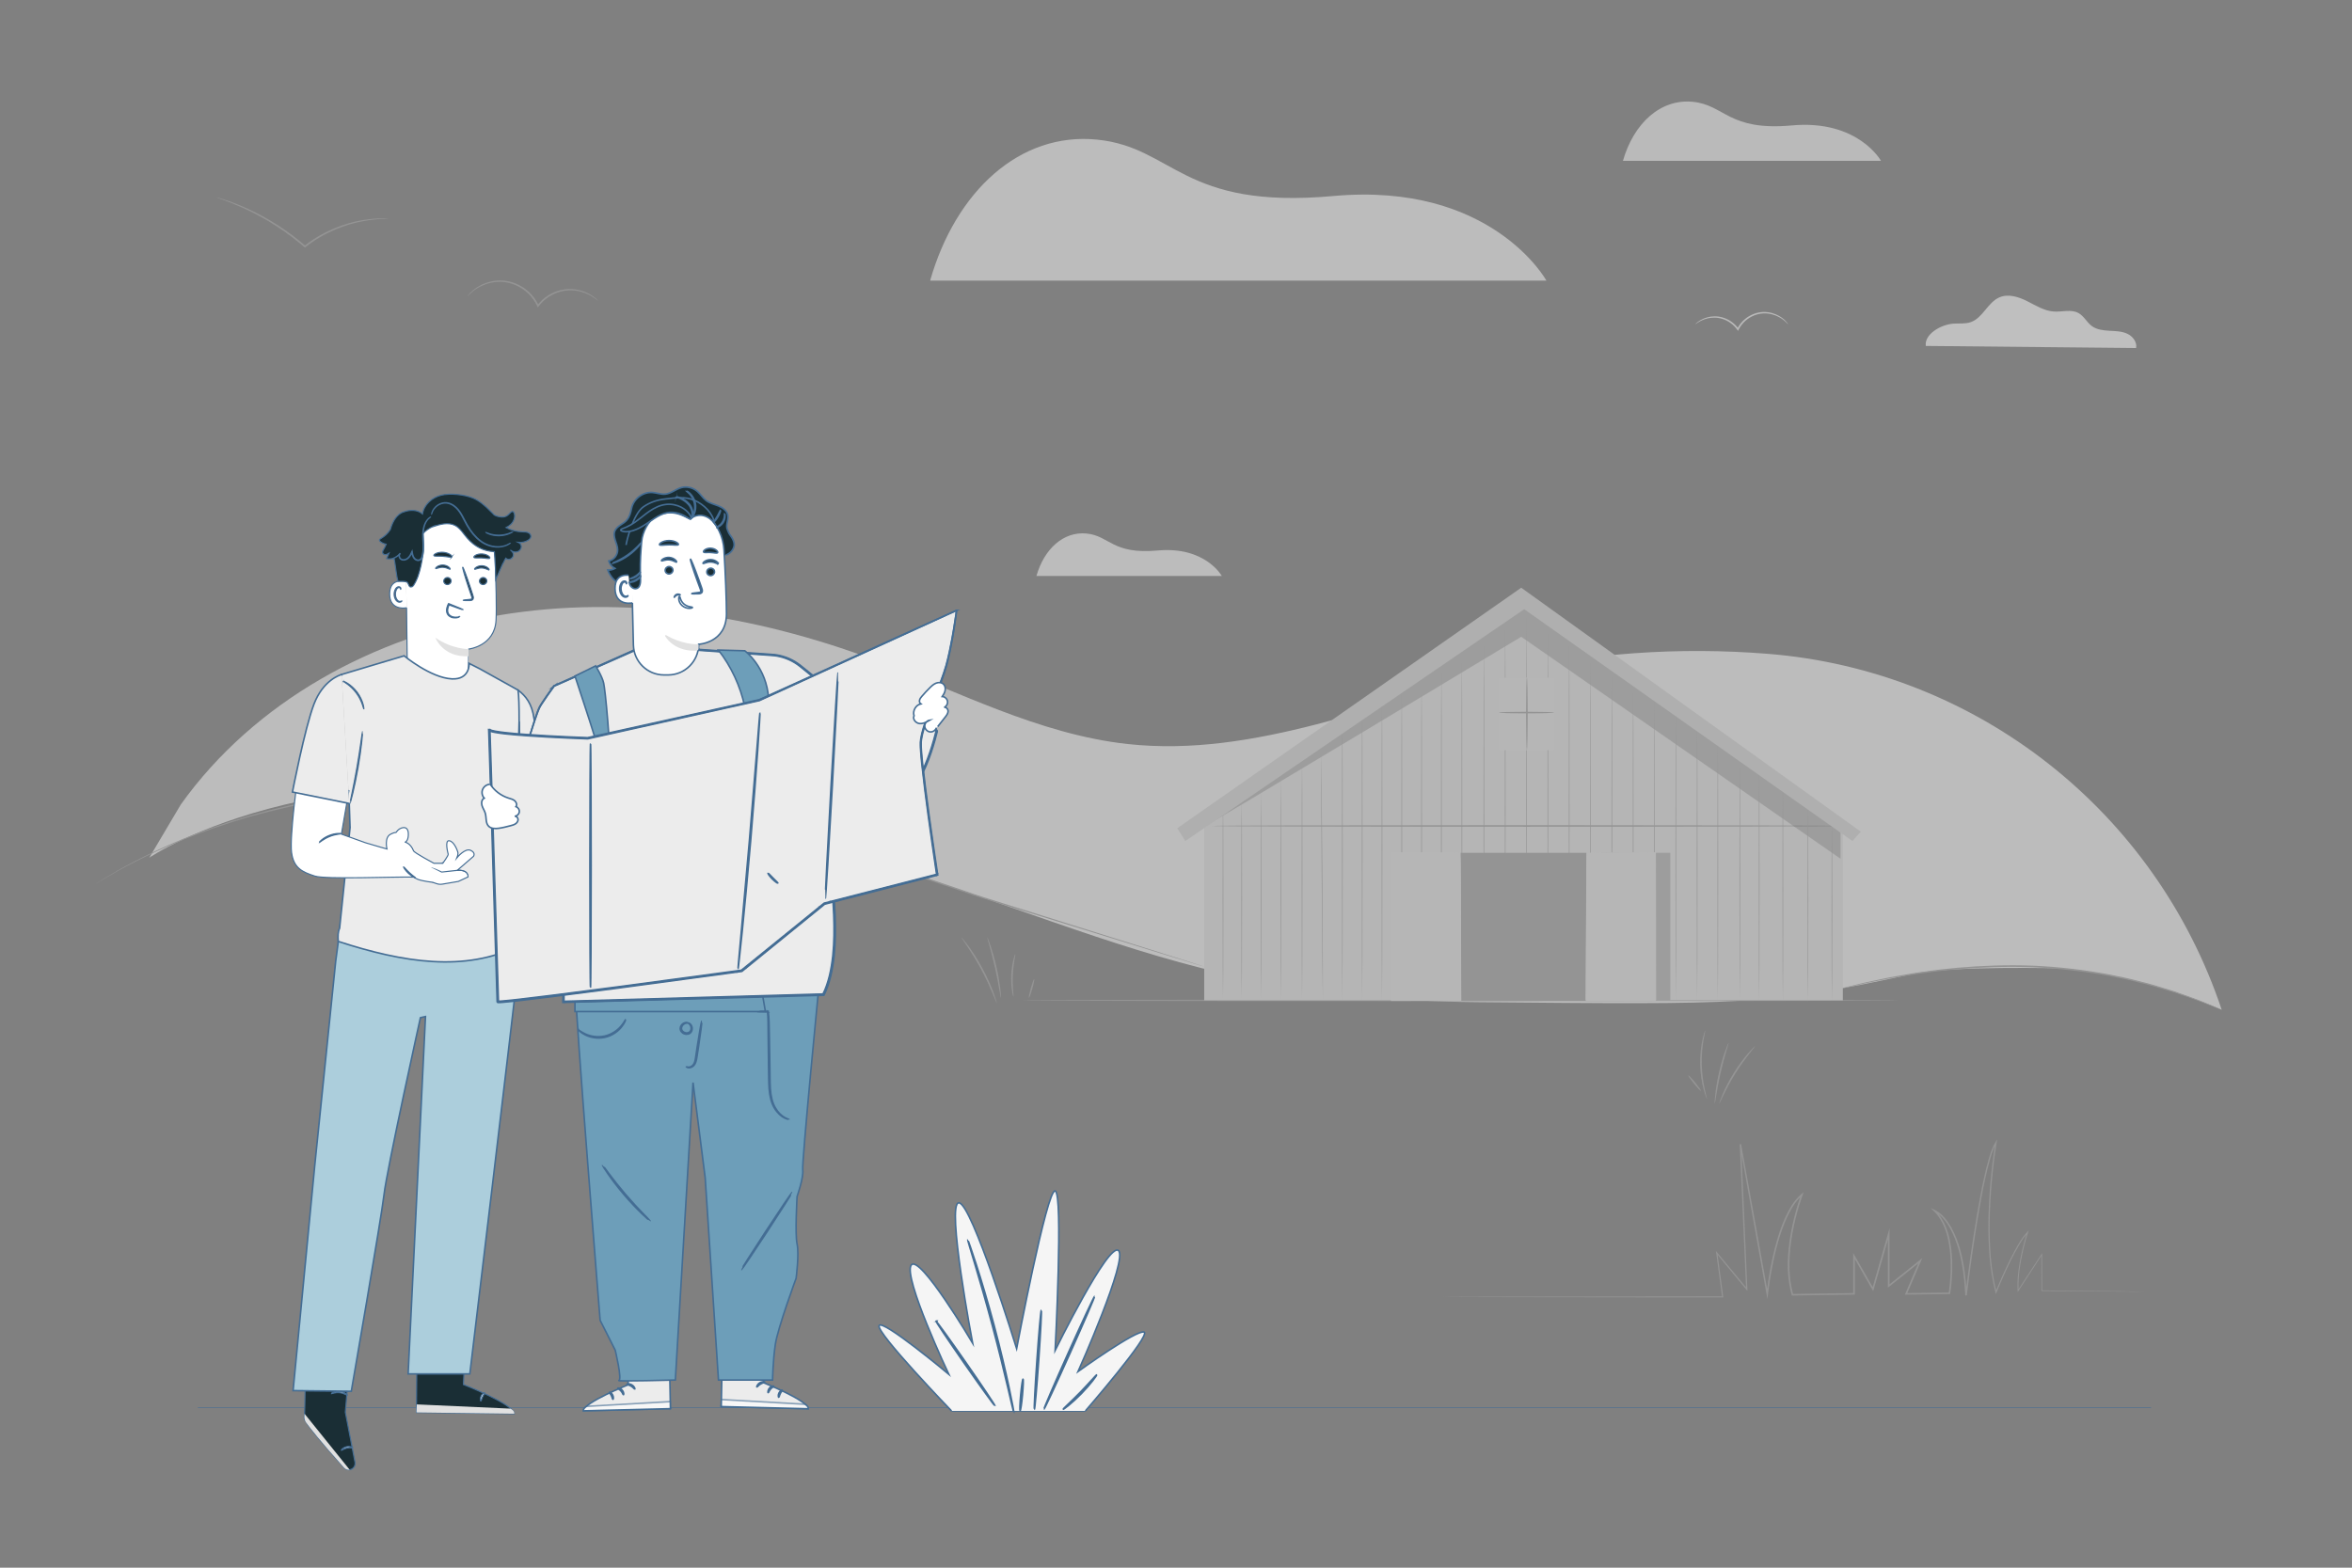 <?xml version="1.0" encoding="UTF-8"?>
<svg xmlns="http://www.w3.org/2000/svg" viewBox="0 0 750 500">
  <rect x="0" y="0" width="750" height="500" fill="#808080" stroke="none"/>
  <defs>
    <style>
      .cls-1 {
        fill: #e9e9e9;
      }

      .cls-2, .cls-3 {
        fill: none;
      }

      .cls-2, .cls-3, .cls-4, .cls-5, .cls-6, .cls-7, .cls-8, .cls-9, .cls-10, .cls-11, .cls-12, .cls-13, .cls-14, .cls-15, .cls-16, .cls-17 {
        stroke: #446d94;
        stroke-miterlimit: 10;
      }

      .cls-2, .cls-5, .cls-6, .cls-7, .cls-8, .cls-11, .cls-13, .cls-14, .cls-15, .cls-16 {
        stroke-width: .5px;
      }

      .cls-3 {
        stroke-width: .178px;
      }

      .cls-4, .cls-9, .cls-13 {
        fill: #1a2e35;
      }

      .cls-4, .cls-10, .cls-12, .cls-17 {
        stroke-width: .354px;
      }

      .cls-5, .cls-18 {
        fill: #446d94;
      }

      .cls-19 {
        opacity: .5;
      }

      .cls-6, .cls-20 {
        fill: #ececec;
      }

      .cls-7 {
        fill: #accedc;
      }

      .cls-21 {
        opacity: .6;
      }

      .cls-8, .cls-10 {
        fill: #375a64;
      }

      .cls-9 {
        stroke-width: .517px;
      }

      .cls-22 {
        opacity: .2;
      }

      .cls-23 {
        fill: #dedede;
      }

      .cls-24 {
        fill: #e1e1e1;
      }

      .cls-11 {
        fill: #f5f5f5;
      }

      .cls-12, .cls-15 {
        fill: #fff;
      }

      .cls-25 {
        opacity: .55;
      }

      .cls-14 {
        fill: #e48779;
      }

      .cls-26 {
        fill: #a8a8a8;
      }

      .cls-27 {
        fill: #f3f3f3;
      }

      .cls-28 {
        fill: #f8f8f8;
      }

      .cls-16 {
        fill: #6d9eb9;
      }

      .cls-17 {
        fill: #7c4235;
      }
    </style>
  </defs>
  <g id="avvocati">
    <g id="avvocato_donna___accessori" data-name="avvocato donna + accessori">
      <g id="avvocato_donna" data-name="avvocato donna">
        <g/>
      </g>
    </g>
  </g>
  <g id="architetti"/>
  <g id="Livello_1" data-name="Livello 1">
    <line id="linea_paviemnto" data-name="linea paviemnto" class="cls-3" x1="63.085" y1="449" x2="685.916" y2="449"/>
    <g id="grattaceli" class="cls-25">
      <g id="NUVOLE">
        <path class="cls-27" d="M614.095,110.331c-.513-3.72,4.752-6.788,8.703-7.101,1.889-.148,3.847,.139,5.631-.487,3.873-1.347,5.413-6.336,9.191-7.927,2.82-1.191,6.075-.13,8.808,1.243,2.733,1.373,5.44,3.103,8.494,3.303,2.663,.174,5.544-.817,7.876,.487,1.732,.965,2.646,2.964,4.239,4.137,1.567,1.156,3.603,1.399,5.544,1.504,1.941,.104,3.951,.122,5.718,.93,1.767,.808,3.229,2.677,2.863,4.581l-67.068-.669Z"/>
      </g>
    </g>
    <g class="cls-19">
      <path class="cls-28" d="M563.647,208.524c-28.18-2.237-56.685-.29-84.242,6.036-39.882,9.155-79.168,27.19-119.847,22.737-28.403-3.109-54.298-16.949-81.059-26.95-37.903-14.165-79.268-20.802-119.185-14.139-39.917,6.662-78.194,27.483-101.669,60.405l-10.041,16.949s58.116-40.141,170.368-14.909c117.387,26.386,148.611,60.078,253.308,60.975,84.252,.722,91.908,1.117,138.845-9.031,12.177-2.633,47.084-1.756,47.084-1.756,18.901,1.704,35.644,6.612,51.242,13.216l-0-0c-21.162-63.377-78.117-108.24-144.804-113.535Z"/>
      <path class="cls-28" d="M296.596,89.505h196.526s-17.379-31.583-67.965-26.986c-48.313,4.391-50.769-15.537-75.335-17.991-24.566-2.453-45.037,16.355-53.226,44.977Z"/>
      <path class="cls-27" d="M517.514,51.305h82.297s-7.277-13.226-28.461-11.301c-20.231,1.839-21.26-6.506-31.547-7.534-10.287-1.027-18.86,6.849-22.289,18.835Z"/>
      <path class="cls-28" d="M330.499,183.69h59.094s-5.226-9.497-20.437-8.114c-14.527,1.32-15.266-4.672-22.653-5.41-7.387-.738-13.542,4.918-16.005,13.524Z"/>
      <path class="cls-27" d="M570.21,103.424c-.037,.029-.338-.354-.981-.936-.644-.575-1.661-1.343-3.104-1.894-1.426-.545-3.305-.881-5.286-.44-1.969,.419-4.012,1.587-5.448,3.426-.389,.5-.72,1.033-.986,1.56l-.198,.392-.248-.358c-1.204-1.738-2.957-2.899-4.672-3.445-1.725-.564-3.402-.496-4.721-.193-2.675,.646-3.898,1.972-3.954,1.865-.018-.018,.262-.342,.887-.803,.623-.455,1.615-1.04,2.984-1.401,1.355-.36,3.116-.476,4.942,.09,1.813,.547,3.675,1.751,4.96,3.592l-.446,.033c.28-.559,.63-1.124,1.041-1.653,1.519-1.943,3.679-3.158,5.76-3.574,2.099-.439,4.061-.042,5.522,.568,1.48,.616,2.493,1.457,3.107,2.089,.306,.32,.527,.584,.657,.777,.135,.19,.198,.294,.183,.305Z"/>
      <path class="cls-26" d="M460.378,413.638s.521-.017,1.541-.026c1.027-.006,2.544-.014,4.535-.025,4.001-.011,9.902-.027,17.538-.047,15.29-.019,37.523-.046,65.326-.081l-.176,.201c-.585-4.337-1.229-9.109-1.893-14.029l-.089-.656,.422,.51c2.958,3.571,6.217,7.505,9.566,11.548l-.354,.136c-.622-14.105-1.31-29.698-2.038-46.218l.449-.05c2.702,15.045,5.576,31.049,8.57,47.723l-.484,.018c.626-5.377,1.626-10.89,3.163-16.407,.781-2.752,1.699-5.51,2.929-8.168,1.239-2.633,2.732-5.284,5.058-7.244l.715-.603-.319,.888c-1.73,4.825-3.036,10.022-3.764,15.395-.333,2.69-.538,5.428-.463,8.183,.103,2.751,.457,5.512,1.206,8.188l-.251-.184c6.198-.089,12.886-.185,19.632-.282l-.256,.259c-0-3.803-0-7.92-.001-12.057l-0-.98,.487,.851c1.909,3.337,3.968,6.935,6.037,10.55l-.477,.058c.163-.569,.34-1.187,.517-1.806,1.514-5.291,3.019-10.552,4.514-15.777l.511-1.786-0,1.857c-0,5.566-.001,11.094-.001,16.578l-.421-.202c3.377-2.697,6.73-5.376,10.062-8.037l.805-.643-.406,.946c-1.52,3.542-3.029,7.057-4.529,10.549l-.239-.357c4.652-.057,9.257-.114,13.824-.17l-.247,.21c.368-2.303,.552-4.641,.627-6.957,.066-2.318,.013-4.633-.269-6.909-.295-2.267-.688-4.534-1.519-6.64-.807-2.103-1.942-4.078-3.528-5.642l-1.092-1.078,1.347,.664c2.453,1.21,4.004,3.394,5.282,5.582,1.248,2.23,2.144,4.614,2.826,7.029,1.344,4.844,1.862,9.795,2.107,14.658l-.477-.018c1.078-8.722,2.284-17.189,3.663-25.386,.696-4.097,1.435-8.126,2.306-12.068,.438-1.97,.898-3.921,1.449-5.835,.569-1.906,1.129-3.816,2.198-5.537l.563-.906-.169,1.067c-1.357,8.545-2.066,16.887-2.224,24.883-.072,4,.067,7.915,.362,11.727,.344,3.809,.936,7.502,1.827,11.03l-.352-.021c1.459-3.562,2.976-6.966,4.581-10.204,.798-1.621,1.635-3.192,2.521-4.706,.892-1.507,1.813-2.982,3.014-4.229l.495-.513-.218,.684c-1.046,3.278-1.814,6.476-2.357,9.563-.538,3.087-.821,6.086-.673,8.963l-.269-.071c2.873-4.387,5.296-8.088,7.56-11.545l.238-.364-.001,.434c-.007,4.552-.012,8.183-.017,11.555l-.111-.112c10.612,.119,18.759,.21,24.262,.272,2.742,.037,4.824,.066,6.228,.085,1.397,.022,2.107,.049,2.107,.049,0,0-.71,.013-2.107,.011-1.405-.006-3.486-.015-6.229-.027-5.502-.037-13.65-.093-24.262-.165l-.111-.001-0-.112c-.005-3.372-.01-7.002-.017-11.555l.237,.07c-2.255,3.463-4.669,7.17-7.531,11.564l-.245,.376-.024-.447c-.156-2.911,.123-5.931,.656-9.035,.54-3.106,1.302-6.309,2.35-9.615l.276,.171c-1.154,1.201-2.073,2.67-2.954,4.167-.877,1.505-1.708,3.071-2.501,4.689-1.593,3.23-3.103,6.634-4.552,10.186l-.214,.524-.139-.545c-.904-3.554-1.505-7.268-1.856-11.093-.302-3.828-.447-7.756-.38-11.768,.149-8.022,.848-16.37,2.201-24.951l.393,.161c-1,1.609-1.576,3.526-2.131,5.411-.545,1.901-1.002,3.845-1.437,5.81-.865,3.931-1.599,7.956-2.29,12.048-1.371,8.187-2.57,16.654-3.64,25.366l-.477-.018c-.247-4.838-.767-9.758-2.099-14.547-.676-2.386-1.562-4.735-2.785-6.917l-.467-.814-.528-.775c-.337-.529-.752-.997-1.148-1.482-.834-.904-1.792-1.808-2.878-2.288l.255-.414c1.656,1.63,2.827,3.673,3.654,5.827,.851,2.158,1.25,4.459,1.55,6.757,.287,2.306,.341,4.644,.276,6.982-.076,2.341-.258,4.683-.632,7.029l-.033,.208-.214,.003c-4.566,.058-9.172,.116-13.824,.174l-.395,.005,.156-.362c1.498-3.493,3.007-7.008,4.526-10.55l.399,.303c-3.331,2.661-6.684,5.341-10.06,8.039l-.422,.337v-.539c-0-5.484-.001-11.012-.001-16.578l.511,.071c-1.495,5.225-3,10.486-4.513,15.777-.177,.619-.354,1.237-.517,1.806l-.17,.594-.307-.537c-2.068-3.615-4.127-7.213-6.036-10.55l.487-.129c-0,4.137-.001,8.254-.001,12.057v.256l-.256,.004c-6.747,.096-13.434,.191-19.632,.279l-.199,.003-.053-.187c-.765-2.73-1.121-5.534-1.225-8.32-.075-2.789,.133-5.552,.47-8.264,.737-5.421,2.047-10.629,3.799-15.51l.397,.285c-2.222,1.867-3.703,4.467-4.923,7.064-1.215,2.623-2.128,5.359-2.906,8.093-1.529,5.479-2.531,10.984-3.156,16.322l-.193,1.646-.291-1.627c-2.982-16.676-5.844-32.682-8.534-47.729l.449-.05c.71,16.52,1.38,32.114,1.986,46.22l.026,.596-.38-.46c-3.343-4.048-6.596-7.986-9.549-11.561l.334-.146c.656,4.921,1.292,9.694,1.87,14.032l.027,.202-.203-0c-27.803-.034-50.036-.062-65.326-.081-7.636-.021-13.538-.036-17.538-.047-1.991-.011-3.508-.019-4.535-.025-1.02-.008-1.541-.025-1.541-.025Z"/>
      <path class="cls-26" d="M68.988,62.922c-.005,.017,.193,.1,.576,.241,.435,.157,.991,.357,1.676,.604,1.452,.532,3.543,1.331,6.063,2.463,5.032,2.253,11.781,5.952,18.27,11.335,.508,.429,1.011,.855,1.482,1.252l.165,.14,.167-.132c6.275-4.948,13.213-7.345,18.242-8.251,2.526-.472,4.598-.652,6.028-.716,.715-.051,1.27-.038,1.647-.062,.377-.015,.575-.032,.575-.049,.001-.017-.197-.035-.574-.052-.377-.009-.935-.054-1.654-.033-1.438,.004-3.529,.13-6.086,.56-5.087,.822-12.137,3.188-18.501,8.195l.332,.008c-.473-.401-.98-.83-1.491-1.262-6.534-5.42-13.361-9.094-18.453-11.27-2.551-1.094-4.669-1.843-6.145-2.318-.736-.242-1.319-.399-1.71-.512-.393-.109-.602-.159-.607-.141Z"/>
      <path class="cls-26" d="M149.041,94.505c.039,.034,.472-.5,1.401-1.301,.929-.789,2.4-1.836,4.467-2.553,2.043-.71,4.723-1.102,7.515-.382,2.775,.688,5.617,2.444,7.565,5.127,.528,.73,.971,1.503,1.322,2.265l.184,.398,.261-.349c1.799-2.409,4.348-3.965,6.81-4.649,2.478-.709,4.853-.519,6.703-.015,1.864,.505,3.232,1.298,4.112,1.901,.882,.611,1.313,1.023,1.344,.99,.012-.012-.087-.123-.288-.326-.198-.204-.512-.487-.944-.818-.859-.66-2.228-1.519-4.129-2.083-1.884-.562-4.341-.802-6.92-.095-2.56,.682-5.219,2.276-7.103,4.786l.444,.049c-.364-.795-.825-1.601-1.374-2.36-2.027-2.79-4.984-4.598-7.872-5.286-2.91-.722-5.675-.272-7.756,.501-2.107,.781-3.576,1.9-4.477,2.748-.45,.43-.778,.785-.976,1.046-.204,.256-.303,.395-.289,.406Z"/>
      <path class="cls-26" d="M383.988,308.294s-.312-.078-.912-.256c-.612-.185-1.501-.453-2.662-.803-2.349-.721-5.792-1.776-10.221-3.135-8.882-2.748-21.712-6.718-37.564-11.623-3.964-1.23-8.117-2.519-12.444-3.861-4.326-1.347-8.843-2.696-13.441-4.338-9.234-3.163-19.121-6.472-29.589-9.757-20.937-6.531-44.225-13.012-69.147-17.502-12.46-2.243-24.731-3.854-36.633-4.768-11.901-.918-23.433-1.099-34.39-.646-10.958,.449-21.338,1.535-30.971,3.055-9.634,1.544-18.48,3.66-26.474,5.861-15.944,4.614-28.26,10.117-36.493,14.364-2.049,1.085-3.908,1.98-5.453,2.875-1.54,.896-2.846,1.655-3.905,2.272-1.05,.606-1.854,1.069-2.407,1.388-.544,.31-.83,.458-.83,.458,0,0,.267-.178,.802-.503,.548-.33,1.343-.808,2.382-1.433,1.053-.628,2.351-1.403,3.883-2.317,1.538-.909,3.391-1.82,5.435-2.92,8.213-4.307,20.526-9.871,36.484-14.538,8.001-2.228,16.858-4.368,26.506-5.933,9.647-1.541,20.044-2.645,31.021-3.109,10.975-.467,22.527-.295,34.449,.617,11.921,.908,24.21,2.518,36.686,4.764,24.954,4.496,48.258,10.997,69.199,17.557,10.469,3.299,20.358,6.625,29.583,9.805,4.592,1.65,9.106,3.008,13.428,4.366,4.323,1.354,8.472,2.653,12.432,3.893,15.829,4.971,28.641,8.994,37.511,11.78,4.417,1.399,7.849,2.486,10.192,3.228,1.155,.372,2.038,.656,2.647,.852,.595,.195,.896,.307,.896,.307Z"/>
      <path class="cls-26" d="M605.514,319.06c0,.144-62.6,.26-139.802,.26-77.229,0-139.816-.117-139.816-.26s62.586-.26,139.816-.26c77.203,0,139.802,.117,139.802,.26Z"/>
      <path class="cls-26" d="M708.451,322.059c-.004,.008-.108-.024-.307-.096-.225-.084-.516-.192-.881-.328-.802-.312-1.93-.75-3.367-1.308-1.458-.576-3.234-1.302-5.352-1.996-1.053-.365-2.178-.755-3.37-1.168-.597-.206-1.21-.419-1.84-.636-.639-.19-1.295-.385-1.966-.584-2.688-.792-5.613-1.728-8.826-2.464-1.602-.38-3.242-.85-4.963-1.196-1.721-.346-3.491-.702-5.306-1.067-7.287-1.318-15.383-2.329-23.925-2.703-8.548-.336-16.701,.006-24.084,.615-1.844,.18-3.642,.355-5.389,.526-1.746,.186-3.431,.445-5.066,.652-3.274,.39-6.294,.95-9.061,1.4-.691,.115-1.366,.227-2.024,.337-.654,.13-1.291,.256-1.91,.379-1.238,.244-2.406,.474-3.5,.69-2.191,.407-4.059,.844-5.589,1.187-1.506,.33-2.688,.59-3.529,.774-.382,.078-.686,.14-.921,.189-.208,.04-.316,.056-.318,.047-.002-.009,.101-.042,.305-.099l.909-.239c.836-.207,2.011-.498,3.508-.87,1.524-.373,3.388-.84,5.575-1.274,1.093-.228,2.26-.472,3.496-.731,.619-.129,1.256-.261,1.909-.397,.658-.116,1.333-.234,2.024-.355,2.767-.474,5.789-1.056,9.067-1.465,1.637-.217,3.324-.485,5.073-.68,1.751-.178,3.552-.361,5.399-.549,7.398-.637,15.574-.995,24.148-.658,8.569,.374,16.689,1.403,23.993,2.751,1.819,.373,3.593,.738,5.317,1.092,1.724,.354,3.366,.834,4.97,1.224,3.217,.757,6.143,1.715,8.829,2.532,.671,.206,1.326,.407,1.965,.603,.629,.224,1.241,.443,1.837,.655,1.189,.427,2.311,.83,3.362,1.208,2.112,.721,3.879,1.476,5.327,2.081,1.422,.597,2.538,1.067,3.332,1.4l.861,.376c.193,.087,.29,.136,.286,.144Z"/>
      <g>
        <path class="cls-26" d="M543.74,328.69c.083,.023-.222,1.223-.544,3.187-.325,1.963-.613,4.703-.539,7.735,.082,3.033,.51,5.755,.935,7.698,.423,1.945,.788,3.128,.707,3.155-.034,.011-.16-.273-.358-.799-.203-.524-.449-1.3-.708-2.271-.522-1.94-1.015-4.695-1.098-7.77-.075-3.075,.276-5.851,.698-7.815,.209-.983,.414-1.77,.591-2.304,.171-.535,.281-.826,.316-.816Z"/>
        <path class="cls-26" d="M551.192,332.654c.072,.026-.257,1.088-.764,2.808-.507,1.72-1.172,4.104-1.781,6.768-.607,2.665-1.042,5.102-1.331,6.872-.289,1.769-.453,2.869-.53,2.861-.067-.006-.033-1.121,.165-2.912,.196-1.79,.577-4.254,1.188-6.937,.613-2.682,1.339-5.067,1.939-6.765,.599-1.699,1.052-2.719,1.115-2.696Z"/>
        <path class="cls-26" d="M559.642,333.658c.059,.054-.724,.982-1.927,2.525-1.204,1.542-2.802,3.721-4.382,6.25-1.576,2.532-2.829,4.926-3.684,6.685-.856,1.759-1.344,2.87-1.418,2.841-.06-.023,.308-1.185,1.083-2.994,.773-1.809,1.986-4.253,3.576-6.807,1.593-2.551,3.254-4.716,4.539-6.207,1.284-1.493,2.166-2.335,2.213-2.292Z"/>
        <path class="cls-26" d="M542.391,347.916c-.112,.091-1.101-.934-2.209-2.289-1.109-1.356-1.917-2.528-1.805-2.619,.111-.091,1.1,.934,2.209,2.29,1.108,1.355,1.916,2.528,1.805,2.619Z"/>
      </g>
      <g>
        <path class="cls-26" d="M306.591,299.008c.028-.022,.257,.223,.645,.686,.391,.461,.928,1.151,1.567,2.023,1.278,1.742,2.924,4.243,4.492,7.147,1.565,2.907,2.75,5.656,3.503,7.681,.377,1.012,.659,1.84,.829,2.42,.173,.579,.253,.904,.218,.915-.076,.026-.552-1.219-1.39-3.199-.836-1.98-2.065-4.684-3.619-7.57-1.557-2.883-3.141-5.396-4.336-7.183-1.194-1.788-1.973-2.871-1.909-2.92Z"/>
        <path class="cls-26" d="M314.846,299.029c.064-.022,.492,.999,1.061,2.695,.57,1.695,1.263,4.069,1.865,6.732,.6,2.664,.993,5.106,1.206,6.881,.214,1.775,.266,2.881,.199,2.888-.076,.009-.258-1.08-.564-2.834-.306-1.754-.753-4.172-1.35-6.821-.599-2.647-1.232-5.023-1.709-6.739-.477-1.716-.78-2.778-.708-2.802Z"/>
        <path class="cls-26" d="M323.75,304.308c.157,.039-.63,3.014-.78,6.771-.176,3.757,.351,6.788,.191,6.813-.065,.012-.28-.731-.468-1.966-.189-1.233-.325-2.962-.244-4.87,.084-1.907,.369-3.618,.664-4.83,.294-1.214,.573-1.936,.636-1.918Z"/>
        <path class="cls-26" d="M329.772,312.268c.139,.038-.12,1.404-.577,3.049-.458,1.646-.941,2.948-1.08,2.91-.139-.038,.12-1.403,.578-3.049,.458-1.645,.941-2.948,1.08-2.91Z"/>
      </g>
      <g>
        <polygon class="cls-1" points="383.988 319.06 383.988 263.986 485.815 192.872 587.642 265.501 587.642 319.06 383.988 319.06"/>
        <path class="cls-26" d="M386.402,263.431c0-.144,45.024-.26,100.551-.26,55.546,0,100.561,.117,100.561,.26,0,.144-45.014,.26-100.561,.26-55.527,0-100.551-.117-100.551-.26Z"/>
        <g class="cls-22">
          <polygon points="510.705 272.006 510.705 318.975 532.622 318.975 532.622 272.968 532.622 272.006 510.705 272.006"/>
        </g>
        <path class="cls-22" d="M483.311,191.13l103.599,72.038v10.731l-101.827-70.805s-100.856,60.864-101.827,60.891l100.055-72.856Z"/>
        <g>
          <path class="cls-26" d="M466.161,319.183c-.058,0-.104-24.755-.104-55.286,0-30.541,.047-55.291,.104-55.291,.058,0,.104,24.75,.104,55.291,0,30.53-.047,55.286-.104,55.286Z"/>
          <path class="cls-26" d="M473.175,318.977c-.058,0-.104-25.943-.104-57.938,0-32.006,.047-57.944,.104-57.944,.058,0,.104,25.938,.104,57.944,0,31.995-.047,57.938-.104,57.938Z"/>
          <path class="cls-26" d="M479.975,318.977c-.058,0-.104-26.993-.104-60.284,0-33.302,.047-60.289,.104-60.289,.058,0,.104,26.988,.104,60.289,0,33.29-.047,60.284-.104,60.284Z"/>
          <path class="cls-26" d="M486.776,318.977c-.058,0-.104-27.913-.104-62.337,0-34.436,.047-62.343,.104-62.343,.057,0,.104,27.907,.104,62.343,0,34.424-.047,62.337-.104,62.337Z"/>
          <path class="cls-26" d="M493.576,318.977c-.058,0-.104-26.72-.104-59.674,0-32.965,.047-59.68,.104-59.68,.058,0,.104,26.715,.104,59.68,0,32.954-.047,59.674-.104,59.674Z"/>
          <path class="cls-26" d="M500.376,318.977c-.058,0-.104-25.943-.104-57.938,0-32.006,.047-57.944,.104-57.944s.104,25.938,.104,57.944c0,31.995-.047,57.938-.104,57.938Z"/>
          <path class="cls-26" d="M507.177,318.977c-.058,0-.104-24.709-.104-55.183,0-30.484,.047-55.188,.104-55.188s.104,24.704,.104,55.188c0,30.474-.047,55.183-.104,55.183Z"/>
          <path class="cls-26" d="M513.977,318.977c-.058,0-.104-23.561-.104-52.618,0-29.067,.047-52.623,.104-52.623s.104,23.556,.104,52.623c0,29.057-.047,52.618-.104,52.618Z"/>
          <path class="cls-26" d="M520.778,318.977c-.058,0-.104-22.422-.104-50.075,0-27.662,.047-50.08,.104-50.08s.104,22.417,.104,50.08c0,27.653-.047,50.075-.104,50.075Z"/>
          <path class="cls-26" d="M527.578,318.977c-.058,0-.104-21.843-.104-48.781,0-26.947,.047-48.785,.104-48.785,.058,0,.104,21.838,.104,48.785,0,26.938-.047,48.781-.104,48.781Z"/>
          <path class="cls-26" d="M534.378,318.977c-.058,0-.104-20.85-.104-46.565,0-25.723,.047-46.569,.104-46.569s.104,20.846,.104,46.569c0,25.714-.047,46.565-.104,46.565Z"/>
          <path class="cls-26" d="M541.179,318.977c-.058,0-.104-20.183-.104-45.075,0-24.9,.047-45.079,.104-45.079,.058,0,.104,20.179,.104,45.079,0,24.892-.047,45.075-.104,45.075Z"/>
          <path class="cls-26" d="M459.622,318.507c-.058,0-.104-23.747-.104-53.034,0-29.297,.047-53.039,.104-53.039,.057,0,.104,23.742,.104,53.039,0,29.287-.047,53.034-.104,53.034Z"/>
          <path class="cls-26" d="M453.308,215.362c.058,0,.104,23.216,.104,51.847,0,28.641-.047,51.852-.104,51.852-.058,0-.104-23.21-.104-51.852,0-28.631,.047-51.847,.104-51.847Z"/>
          <path class="cls-26" d="M446.994,319.06c-.058,0-.104-22.56-.104-50.383,0-27.832,.047-50.388,.104-50.388,.058,0,.104,22.555,.104,50.388,0,27.823-.047,50.383-.104,50.383Z"/>
          <path class="cls-26" d="M440.681,319.352c-.058,0-.104-21.97-.104-49.065,0-27.105,.047-49.07,.104-49.07s.104,21.965,.104,49.07c0,27.095-.047,49.065-.104,49.065Z"/>
          <path class="cls-26" d="M434.367,319.06c-.058,0-.104-21.249-.104-47.456,0-26.215,.047-47.46,.104-47.46s.104,21.245,.104,47.46c0,26.206-.047,47.456-.104,47.456Z"/>
          <path class="cls-26" d="M428.053,319.06c-.058,0-.104-20.594-.104-45.992,0-25.407,.047-45.996,.104-45.996s.104,20.59,.104,45.996c0,25.398-.047,45.992-.104,45.992Z"/>
          <path class="cls-26" d="M395.954,254.928c.058,0,.104,14.181,.104,31.669,0,17.495-.047,31.672-.104,31.672-.058,0-.104-14.178-.104-31.672,0-17.489,.047-31.669,.104-31.669Z"/>
          <path class="cls-26" d="M389.991,254.928c.058,0,.104,14.181,.104,31.669,0,17.495-.047,31.672-.104,31.672s-.104-14.178-.104-31.672c0-17.489,.047-31.669,.104-31.669Z"/>
          <path class="cls-26" d="M415.193,318.405c-.058,0-.104-16.937-.104-37.825,0-20.895,.047-37.829,.104-37.829,.058,0,.104,16.933,.104,37.829,0,20.888-.047,37.825-.104,37.825Z"/>
          <path class="cls-26" d="M421.831,318.811c-.058,0-.226-17.778-.375-39.705-.15-21.934-.224-39.709-.167-39.71,.058-0,.226,17.774,.375,39.708,.15,21.926,.224,39.706,.167,39.706Z"/>
          <path class="cls-26" d="M408.419,318.675c-.058,0-.104-15.816-.104-35.322,0-19.513,.047-35.326,.104-35.326,.058,0,.104,15.813,.104,35.326,0,19.506-.047,35.322-.104,35.322Z"/>
          <path class="cls-26" d="M402.186,318.405c-.058,0-.104-14.787-.104-33.022,0-18.242,.047-33.026,.104-33.026,.058,0,.104,14.783,.104,33.026,0,18.236-.047,33.022-.104,33.022Z"/>
          <path class="cls-26" d="M547.773,319.06c-.058,0-.104-18.888-.104-42.182,0-23.302,.047-42.186,.104-42.186,.058,0,.104,18.884,.104,42.186,0,23.294-.047,42.182-.104,42.182Z"/>
          <path class="cls-26" d="M554.779,318.928c-.058,0-.104-17.568-.104-39.235,0-21.674,.047-39.238,.104-39.238,.058,0,.104,17.564,.104,39.238,0,21.666-.047,39.235-.104,39.235Z"/>
          <path class="cls-26" d="M560.961,319.06c-.058,0-.104-16.676-.104-37.243,0-20.574,.047-37.246,.104-37.246,.058,0,.104,16.673,.104,37.246,0,20.567-.047,37.243-.104,37.243Z"/>
          <path class="cls-26" d="M568.509,319.34c-.058,0-.104-15.956-.104-35.633,0-19.685,.047-35.637,.104-35.637,.058,0,.104,15.952,.104,35.637,0,19.678-.047,35.633-.104,35.633Z"/>
          <path class="cls-26" d="M576.526,319.34c-.058,0-.104-14.507-.104-32.399,0-17.898,.047-32.402,.104-32.402s.104,14.504,.104,32.402c0,17.892-.047,32.399-.104,32.399Z"/>
          <path class="cls-26" d="M584.153,319.34c-.058,0-.104-13.282-.104-29.662,0-16.386,.047-29.665,.104-29.665,.058,0,.104,13.279,.104,29.665,0,16.38-.047,29.662-.104,29.662Z"/>
        </g>
        <polygon class="cls-23" points="590.707 268.249 486.031 194.298 377.958 268.249 375.407 264.147 485.083 187.447 593.377 265.249 590.707 268.249"/>
        <g>
          <polyline class="cls-26" points="505.926 272.006 505.606 319.183 465.933 319.178 465.705 272.006"/>
          <g>
            <polyline class="cls-20" points="465.705 272.006 443.788 272.006 443.788 318.975 465.705 318.975 465.705 272.968"/>
            <path class="cls-20" d="M465.705,272.968c.007,0,.014,.075,.021,.222,.005,.171,.012,.386,.021,.654,.01,.607,.023,1.454,.04,2.538,.017,2.249,.041,5.475,.071,9.524,.023,8.177,.056,19.668,.094,33.068l.001,.246-.247,0c-6.786,.004-14.199,.009-21.917,.014l-.261,0v-.738c.027-18.005,.052-34.38,.07-46.491l0-.192,.191,.001c6.743,.036,12.214,.065,16.033,.085,1.869,.022,3.332,.039,4.362,.051l1.135,.027c.256,.009,.387,.018,.387,.028s-.131,.019-.387,.028c-.283,.007-.658,.016-1.135,.027-1.03,.012-2.493,.029-4.362,.051-3.82,.02-9.29,.049-16.033,.085l.191-.19c.018,12.111,.043,28.486,.07,46.491v.478l-.261-.26c7.717,.005,15.131,.01,21.917,.015l-.246,.246c.038-13.4,.071-24.891,.094-33.068,.03-4.049,.054-7.276,.071-9.524,.017-1.084,.03-1.931,.04-2.538,.009-.269,.015-.484,.021-.654,.007-.147,.014-.222,.021-.222Z"/>
          </g>
          <g>
            <polygon class="cls-20" points="505.926 272.006 505.926 318.975 527.843 318.975 527.843 272.968 527.843 272.006 505.926 272.006"/>
            <path class="cls-20" d="M505.926,272.006c-.007-.007,.118-.013,.367-.02,.279-.005,.648-.012,1.117-.021,1.024-.011,2.481-.027,4.341-.048,3.833-.024,9.324-.059,16.092-.102l.19-.001,0,.191c.018,12.22,.043,28.768,.07,46.965,.233-.231-.317,.321-.263,.264h-.716l-.72-0-1.435-0c-.954-0-1.903-.001-2.846-.001-1.886-.001-3.748-.002-5.581-.003-3.667-.004-7.219-.007-10.616-.01l-.248-0,.001-.247c.048-13.696,.089-25.456,.118-33.828,.029-4.125,.052-7.413,.068-9.704,.013-1.098,.024-1.955,.031-2.57l.015-.655c.005-.145,.01-.217,.015-.212,.005,.005,.01,.087,.015,.242l.015,.683c.007,.626,.018,1.501,.031,2.62,.016,2.304,.039,5.612,.068,9.76,.029,8.331,.07,20.034,.118,33.662l-.247-.247c3.397-.003,6.949-.007,10.616-.01,1.833-.001,3.696-.002,5.581-.003,.943-0,1.892-.001,2.846-.001l1.435-0,.72-0h.716c.059-.056-.491,.492-.258,.257,.027-18.198,.052-34.745,.07-46.965l.19,.19c-6.719-.043-12.17-.078-15.976-.102-1.878-.02-3.349-.036-4.383-.047-.484-.009-.865-.015-1.152-.021-.262-.007-.399-.013-.406-.02Z"/>
          </g>
        </g>
        <g>
          <rect class="cls-20" x="478.056" y="216.134" width="17.439" height="23.136"/>
          <path class="cls-26" d="M486.883,239.194c-.144,0-.261-5.163-.261-11.53,0-6.369,.117-11.531,.261-11.531s.261,5.162,.261,11.531c0,6.367-.117,11.53-.261,11.53Z"/>
          <path class="cls-26" d="M495.588,227.266c0,.144-3.946,.261-8.812,.261-4.868,0-8.812-.117-8.812-.261,0-.144,3.945-.26,8.812-.26,4.866,0,8.812,.117,8.812,.26Z"/>
        </g>
      </g>
    </g>
    <g id="architetti-2" data-name="architetti">
      <g id="architetto___accessori" data-name="architetto + accessori">
        <g id="pianta">
          <g>
            <line class="cls-11" x1="303.423" y1="450" x2="346.107" y2="450"/>
            <path class="cls-11" d="M346.107,450s21.05-24.266,18.711-25.143c-2.339-.877-21.05,12.572-21.05,12.572,0,0,16.08-35.961,12.864-38.592-3.216-2.631-20.173,31.867-20.173,31.867,0,0,2.631-50.286,0-50.87-2.631-.585-12.279,50.286-12.279,50.286,0,0-14.326-46.485-18.419-46.485s4.385,44.731,4.385,44.731c0,0-16.957-28.651-19.588-24.851-2.631,3.801,11.987,34.791,11.987,34.791,0,0-21.342-17.834-22.22-15.495-.877,2.339,23.097,27.189,23.097,27.189"/>
          </g>
          <path class="cls-5" d="M349.045,413.455c-.145-.065-3.88,7.939-8.339,17.877-4.461,9.941-7.958,18.05-7.813,18.115,.146,.065,3.879-7.938,8.34-17.879,4.46-9.938,7.957-18.048,7.812-18.113Z"/>
          <path class="cls-5" d="M332.04,417.927c-.159-.011-.78,7.044-1.386,15.757-.606,8.715-.969,15.787-.809,15.798,.159,.011,.78-7.043,1.386-15.758,.606-8.712,.969-15.786,.81-15.797Z"/>
          <path class="cls-5" d="M308.583,395.407c-.019,.006,.024,.202,.124,.57,.124,.429,.277,.957,.462,1.599,.441,1.465,1.036,3.447,1.761,5.858,1.484,4.946,3.48,11.795,5.513,19.406,2.03,7.615,3.712,14.548,4.89,19.576,.573,2.452,1.044,4.466,1.392,5.956,.159,.649,.29,1.183,.396,1.616,.097,.368,.157,.56,.176,.556,.02-.004-.003-.203-.063-.579-.078-.44-.173-.981-.29-1.639-.261-1.422-.674-3.472-1.213-5.999-1.076-5.055-2.698-12.012-4.73-19.636-2.035-7.62-4.095-14.459-5.681-19.378-.792-2.46-1.455-4.443-1.937-5.806-.227-.629-.414-1.146-.565-1.566-.135-.356-.215-.54-.234-.534Z"/>
          <path class="cls-5" d="M298.44,421.327c-.131,.091,3.978,6.218,9.177,13.682,5.2,7.467,9.521,13.444,9.652,13.353,.131-.091-3.977-6.216-9.178-13.683-5.198-7.464-9.52-13.443-9.651-13.352Z"/>
          <path class="cls-5" d="M339.003,449.485c.049,.059,.762-.43,1.842-1.315,1.08-.884,2.517-2.174,4.005-3.699,1.487-1.526,2.741-2.996,3.597-4.097,.857-1.102,1.328-1.827,1.268-1.875-.134-.105-2.321,2.545-5.278,5.569-2.947,3.031-5.541,5.286-5.433,5.417Z"/>
          <path class="cls-5" d="M326.218,439.845c-.159-.014-.493,2.227-.747,5.005-.253,2.779-.33,5.043-.171,5.058,.159,.014,.493-2.226,.747-5.006,.253-2.778,.33-5.043,.171-5.057Z"/>
        </g>
      </g>
    </g>
  </g>
  <g id="commercilaisti"/>
  <g id="ingegnere">
    <g>
      <g>
        <g>
          <path class="cls-4" d="M148.562,425.275l-.784,16.306s16.061,6.285,16.205,9.313l-31.194-.408,.195-25.457,15.578,.246Z"/>
          <path class="cls-24" d="M132.789,450.486l.119-2.565,29.864,1.35s1.381,.632,1.211,1.623l-31.194-.408Z"/>
          <path class="cls-12" d="M153.348,446.843c-.139,.031-.341-.744,.061-1.586,.396-.845,1.118-1.17,1.181-1.04,.085,.128-.384,.577-.703,1.273-.336,.688-.387,1.34-.539,1.353Z"/>
          <path class="cls-12" d="M148.058,437.69c-.066,.14-.762-.082-1.623-.034-.863,.03-1.536,.315-1.614,.181-.087-.113,.575-.677,1.59-.719,1.015-.05,1.723,.452,1.647,.572Z"/>
        </g>
        <g>
          <path class="cls-4" d="M111.807,430.727l-1.689,19.676,3.084,15.954c.222,1.15-.561,2.25-1.706,2.397h0c-.641,.082-1.277-.151-1.714-.635-2.78-3.078-12.952-14.451-12.749-15.884,.235-1.659,.425-20.875,.425-20.875l14.35-.634Z"/>
          <path class="cls-24" d="M111.495,468.754l-14.379-17.849-.053,.835c-.045,.722,.159,1.437,.585,2.017,1.14,1.551,4.379,5.764,12.074,14.358,.448,.5,1.115,.741,1.773,.638h0Z"/>
          <path class="cls-12" d="M108.818,462.582c.087,.091,.75-.509,1.773-.735,1.018-.25,1.872-.004,1.911-.125,.062-.097-.846-.576-2.008-.298-1.164,.265-1.775,1.099-1.677,1.158Z"/>
          <path class="cls-12" d="M105.615,444.489c.053,.118,1.173-.469,2.643-.305,1.473,.131,2.458,.93,2.533,.824,.034-.039-.162-.3-.593-.592-.427-.292-1.106-.583-1.898-.664-.792-.078-1.514,.072-1.989,.273-.479,.2-.722,.418-.696,.463Z"/>
          <path class="cls-12" d="M108.293,443.081c.025,.002,.085-.26,.074-.744-.013-.48-.105-1.191-.46-1.991-.187-.38-.375-.865-.901-1.16-.261-.149-.666-.124-.912,.122-.244,.239-.337,.558-.363,.87-.059,1.252,.922,2.531,2.297,2.801,1.382,.246,2.694-.479,3.313-1.523,.138-.272,.243-.609,.114-.952-.127-.346-.513-.505-.794-.475-.582,.05-.967,.363-1.322,.591-.704,.503-1.154,1.05-1.421,1.445-.269,.398-.363,.65-.341,.662,.065,.056,.552-.936,1.931-1.852,.346-.209,.747-.475,1.164-.487,.203-.007,.373,.086,.434,.256,.064,.164,.008,.408-.111,.621-.522,.854-1.722,1.513-2.887,1.287-1.161-.216-2.022-1.341-1.984-2.35,.013-.243,.091-.482,.228-.618,.135-.134,.328-.16,.502-.075,.368,.179,.595,.61,.781,.968,.727,1.501,.572,2.616,.659,2.602Z"/>
        </g>
        <path class="cls-7" d="M163.212,291.923s2.365,9.298,1.507,20.626c-.332,4.383-14.901,125.644-14.901,125.644h-19.67l5.529-113.969-1.611,.355s-10.738,48.608-11.614,56.478c-.787,7.073-10.431,62.675-10.431,62.675l-18.557-.209,6.904-71.767,6.684-65.224,2.515-18.986,53.644,4.378Z"/>
      </g>
      <g>
        <g>
          <g>
            <path class="cls-12" d="M129.546,185.551l-.071-6.023c-.389-8.585,4.289-15.96,12.881-16.109l.793,.035c7.998,.326,14.41,6.745,14.722,14.743,.29,7.439,.517,15.67,.304,19.648-.439,8.231-8.734,9.173-8.734,9.173-.021,0-.05,5.011-.05,7.432l1.939,5.655-6.78-1.649-14.658-4.402-.248-20.214"/>
            <path class="cls-24" d="M149.44,207.019s-5.205,.09-10.596-3.614c0,0,2.325,6.3,10.576,5.898l.02-2.284Z"/>
            <path class="cls-4" d="M155.239,185.304c-.003,.622-.533,1.132-1.183,1.14-.649,.008-1.172-.489-1.169-1.111,.004-.622,.533-1.133,1.182-1.141,.65-.008,1.174,.49,1.17,1.112Z"/>
            <path class="cls-4" d="M155.968,181.763c-.152,.147-1.016-.549-2.282-.598-1.264-.067-2.22,.546-2.351,.385-.065-.071,.095-.342,.512-.62,.41-.277,1.101-.534,1.89-.498,.788,.037,1.44,.355,1.809,.668,.377,.315,.497,.598,.422,.664Z"/>
            <path class="cls-4" d="M143.855,185.304c-.004,.622-.534,1.132-1.184,1.14-.649,.008-1.173-.488-1.169-1.111,.004-.622,.534-1.133,1.182-1.141,.65-.008,1.174,.49,1.17,1.112Z"/>
            <path class="cls-4" d="M143.546,181.543c-.152,.147-1.018-.549-2.283-.598-1.264-.067-2.22,.546-2.351,.385-.064-.071,.094-.342,.512-.62,.41-.277,1.101-.534,1.89-.498,.788,.037,1.44,.355,1.809,.667,.376,.315,.497,.598,.423,.664Z"/>
            <path class="cls-4" d="M147.685,191.459c-.003-.072,.79-.176,2.072-.286,.325-.02,.633-.071,.697-.29,.086-.23-.035-.584-.176-.967-.272-.795-.556-1.628-.854-2.501-1.183-3.56-2.025-6.481-1.881-6.528,.144-.046,1.219,2.801,2.402,6.361,.284,.878,.555,1.714,.814,2.514,.107,.373,.3,.798,.115,1.276-.097,.238-.342,.404-.551,.451-.21,.055-.392,.051-.552,.054-1.286,.016-2.082-.011-2.084-.083Z"/>
            <path class="cls-4" d="M144.119,177.6c-.185,.316-1.4-.074-2.894-.168-1.493-.124-2.751,.086-2.888-.253-.06-.161,.205-.442,.742-.682,.533-.24,1.344-.412,2.24-.348,.895,.066,1.673,.354,2.165,.669,.497,.315,.718,.632,.635,.783Z"/>
            <path class="cls-4" d="M156.18,178.043c-.271,.281-1.294-.045-2.534-.092-1.238-.083-2.295,.133-2.529-.174-.102-.149,.071-.433,.537-.693,.459-.259,1.222-.461,2.073-.417,.852,.045,1.583,.326,2.007,.631,.43,.307,.566,.607,.447,.745Z"/>
            <path class="cls-12" d="M129.546,185.551c-1.217-.326-5.252-1.012-5.294,3.836-.05,4.954,4.324,4.7,5.393,4.452"/>
            <path class="cls-17" d="M128.178,191.605c-.024-.018-.099,.068-.266,.142-.163,.073-.442,.121-.735,.008-.594-.224-1.087-1.175-1.104-2.192-.01-.513,.103-1.001,.288-1.404,.176-.411,.446-.697,.746-.747,.299-.066,.51,.115,.577,.275,.074,.158,.037,.271,.067,.281,.015,.014,.122-.093,.079-.327-.022-.112-.087-.246-.219-.355-.134-.111-.333-.17-.542-.149-.435,.026-.83,.422-1.035,.865-.228,.444-.366,.992-.355,1.569,.025,1.137,.597,2.206,1.41,2.449,.396,.107,.728-.009,.9-.141,.176-.138,.207-.263,.187-.274Z"/>
          </g>
          <g>
            <path class="cls-4" d="M169.253,170.777c-.086-.333-.324-.609-.619-.787-.642-.389-1.387-.347-2.106-.366-1.789-.049-3.559-.527-5.146-1.355,.559-.276,1.083-.612,1.529-1.048,.922-.899,1.462-2.286,1.058-3.508-.076-.23-.206-.471-.436-.544-.365-.117-.69,.239-.948,.522-.85,.929-1.631,1.323-2.883,1.182-.777-.087-1.529-.27-2.137-.659-.024-.026-.046-.054-.07-.079-.29-.306-.573-.598-.852-.881l-.002-.003,.001,.002c-2.098-2.128-3.906-3.607-5.776-4.385-2.741-1.14-7.341-1.641-10.22-.921-2.88,.721-5.484,3.021-5.917,5.957-1.594-1.38-4.012-1.396-5.982-.629l-.049-.022c-2.193,.754-3.459,3.047-4.129,5.267-.037,.121-.069,.244-.103,.367-.752,1.162-1.767,2.154-2.971,2.837-.213,.12-.456,.268-.485,.511-.028,.24,.173,.442,.368,.585,.519,.381,1.126,.634,1.759,.755-.206,.527-.446,1.039-.741,1.526-.251,.415-.55,.911-.34,1.348,.163,.338,.588,.481,.959,.431,.372-.05,.703-.252,1.022-.449-.25,.58-.5,1.161-.751,1.741,.788,.147,1.607,.092,2.377-.131,.44,2.088,.745,5.949,1.265,7.366,1.497,.043,1.862-.115,2.615,.144,.973,.335,.581,2.06,1.857,1.583,.65-.243,1.671-2.684,1.895-3.34,1.486-4.357,2.017-9.036,1.549-13.615,.915-.954,2.016-1.73,3.223-2.271l-.099,.087c2.315-.775,4.932-1.533,7.108-.426,1.688,.859,2.665,2.631,3.918,4.051,2.374,2.691,5.081,4.143,8.664,4.338,.295,2.494,.344,6.566,.44,8.891l2.037-4.628,.001,.019c.163-.271,.299-.544,.43-.818l.045-.083v-.01c.208-.44,.407-.88,.668-1.314l.022,.02c1.246,1.125,3.12-.552,2.143-1.917-.194-.271-.427-.513-.694-.713,.569,.547,1.424,.815,2.181,.592,.757-.223,1.351-.98,1.294-1.767-.039-.537-.417-1.022-.899-1.239,1.016,.09,2.058-.12,2.95-.615,.585-.325,1.161-.864,.972-1.597Z"/>
            <path class="cls-10" d="M137.318,164.881c.016,.022-.348,.214-.837,.748-.484,.531-1.03,1.458-1.298,2.726-.137,.63-.226,1.335-.235,2.095-.012,.76,.04,1.575,.088,2.433,.046,.858,.097,1.765,.031,2.708-.033,.47-.095,.948-.203,1.426-.109,.469-.238,.978-.598,1.378-.286,.326-.761,.467-1.169,.378-.412-.077-.776-.301-1.041-.604-.524-.626-.647-1.413-.771-2.108l.173,.023c-.29,.62-.588,1.231-1.024,1.718-.429,.489-1.019,.81-1.616,.856-.297,.023-.596-.027-.849-.159-.259-.13-.445-.347-.572-.576-.121-.233-.182-.488-.167-.734,.017-.245,.115-.476,.272-.639l.087,.079c-.645,.718-1.321,1.1-1.788,1.31-.236,.106-.424,.168-.552,.207-.129,.036-.196,.052-.197,.046-.002-.006,.063-.031,.187-.077,.124-.049,.307-.121,.536-.234,.454-.226,1.109-.618,1.727-1.33l.087,.079c-.281,.291-.303,.808-.069,1.226,.118,.206,.289,.4,.517,.51,.226,.114,.498,.159,.77,.134,.548-.048,1.098-.349,1.5-.814,.411-.465,.7-1.061,.986-1.681l.122-.263,.052,.286c.124,.693,.256,1.45,.734,2.014,.237,.271,.572,.473,.932,.54,.361,.074,.744-.041,.994-.32,.314-.346,.446-.828,.553-1.29,.105-.466,.167-.934,.201-1.396,.067-.926,.021-1.827-.02-2.685-.043-.858-.09-1.676-.071-2.446,.016-.769,.114-1.484,.262-2.122,.289-1.284,.866-2.223,1.376-2.746,.514-.527,.892-.697,.892-.697Z"/>
            <path class="cls-10" d="M162.761,173.202c.002,.003-.021,.021-.067,.056l-.208,.148c-.091,.067-.206,.144-.352,.22-.144,.08-.307,.178-.505,.259-.771,.355-2.004,.703-3.54,.595-1.521-.103-3.343-.663-4.96-1.896-1.636-1.205-3.063-2.968-4.223-4.981-.589-1.006-1.067-2.036-1.595-2.989-.525-.953-1.107-1.835-1.816-2.534-.7-.703-1.517-1.225-2.362-1.471-.421-.131-.846-.163-1.252-.159-.407,.017-.794,.095-1.151,.207-.714,.231-1.293,.617-1.733,1.017-.442,.403-.74,.83-.945,1.198-.384,.754-.41,1.241-.44,1.233-.003-.001-.001-.03,.008-.086l.042-.252c.043-.221,.142-.54,.324-.929,.199-.379,.494-.822,.939-1.242,.443-.416,1.03-.821,1.763-1.067,.366-.12,.765-.205,1.187-.227,.421-.01,.867,.022,1.303,.154,.878,.247,1.723,.783,2.443,1.498,.73,.712,1.325,1.609,1.856,2.568,.535,.959,1.013,1.987,1.597,2.984,1.152,1.999,2.558,3.742,4.163,4.935,1.588,1.222,3.366,1.783,4.864,1.903,1.51,.124,2.729-.198,3.5-.528,.777-.336,1.148-.637,1.162-.614Z"/>
            <path class="cls-10" d="M163.553,169.584c.007,.012-.1,.083-.298,.203-.197,.124-.498,.275-.882,.435-.383,.164-.856,.315-1.393,.44-.538,.115-1.141,.199-1.777,.215-.637,.009-1.242-.049-1.785-.142-.541-.103-1.021-.234-1.41-.382-.39-.145-.697-.283-.899-.399-.204-.111-.313-.178-.307-.19,.016-.033,.47,.207,1.249,.459,.389,.129,.863,.245,1.396,.336,.534,.081,1.127,.133,1.751,.124,.623-.016,1.214-.093,1.744-.196,.528-.113,.998-.248,1.381-.393,.769-.284,1.212-.543,1.229-.511Z"/>
          </g>
        </g>
        <path class="cls-4" d="M146.588,196.61c-.024-.032-.206,.128-.611,.194-.395,.074-1.004,.063-1.7-.101l.011,.003c-.457-.177-.969-.449-1.271-.947-.299-.494-.327-1.174-.16-1.832,.096-.396,.245-.785,.421-1.119l-.221,.079c1.319,.496,2.48,.917,3.314,1.202,.835,.286,1.344,.437,1.36,.396,.016-.042-.464-.269-1.276-.615-.812-.345-1.956-.808-3.269-1.321l-.147-.057-.074,.137c-.205,.378-.359,.776-.466,1.212-.18,.708-.155,1.504,.221,2.099,.38,.595,.98,.877,1.478,1.043l.007,.002,.004,.001c.754,.142,1.386,.107,1.807-.023,.428-.123,.589-.344,.572-.354Z"/>
      </g>
      <g>
        <path class="cls-12" d="M160.736,252.908s9.444-5.028,10.886-5.247c.479-.073,1.197,9.652,1.197,9.652l13.728-3.844c.06-.457,.236-1.213,.761-2.126,.092-.16,4.096-6.519,6.36-8.902,2.264-2.383,2.324-4.987,3.932-5.205s1.907,2.047,1.132,4.37c-.774,2.324-2.86,3.515-2.264,4.35,.596,.834,13.492-1.342,13.492-1.342,0,0,1.668-1.704,2.979-.274,0,0,2.079-.495,1.92,1.12-.171,1.729-3.946,1.799-3.946,1.799l-1.872,3.345-4.352,1.608s-.264,1.847-1.562,3.098c-1.298,1.251-2.251,1.96-2.43,1.993-.179,.033-4.052,2.416-6.018,2.893-1.935,.469-4.5,.88-4.58,.892l-4.084,2.849-14.882,9.339c-5.362,2.831-9.243,.783-10.535-3.753l.136-16.616Z"/>
        <g>
          <path class="cls-12" d="M204.643,252.455s.645-1.613,.489-2.98c-.156-1.366-1.444-7.417-2.03-7.534-.586-.117-1.601-.468-1.874,1.171-.273,1.64,.664,5.516,.664,5.608,0,.092-.607,1.185-.714,2.629"/>
          <path class="cls-18" d="M201.179,251.349c.031,.003,.059-.305,.193-.839,.067-.267,.164-.589,.302-.954,.07-.182,.151-.373,.243-.576l.07-.161c.044-.074,.012-.202,.005-.237l-.069-.358c-.185-.973-.406-2.135-.523-3.43-.05-.644-.097-1.336,.082-1.982,.091-.317,.253-.617,.522-.733,.271-.122,.622-.056,.991,.028,.069-.031,.152,.146,.231,.3,.075,.16,.14,.33,.201,.5,.121,.342,.226,.687,.324,1.028,.196,.683,.363,1.35,.516,1.987,.301,1.274,.554,2.431,.715,3.402,.15,.957-.038,1.757-.145,2.291-.122,.538-.218,.83-.193,.84,.022,.009,.165-.268,.332-.803,.15-.532,.387-1.339,.264-2.364-.132-.994-.358-2.156-.643-3.443-.145-.643-.306-1.315-.499-2.008-.097-.346-.202-.698-.326-1.053-.062-.178-.13-.355-.213-.535-.042-.09-.086-.179-.151-.273-.027-.045-.073-.097-.128-.146-.032-.026-.093-.054-.141-.07l-.068-.014c-.358-.075-.791-.185-1.215-.002-.425,.193-.62,.613-.721,.968-.197,.742-.131,1.457-.073,2.113,.139,1.32,.387,2.482,.606,3.453l.081,.354c.012,.079,.029,.07,.012,.103l-.06,.154c-.084,.208-.159,.41-.221,.599-.124,.38-.202,.716-.248,.993-.093,.555-.073,.868-.053,.868Z"/>
        </g>
        <path class="cls-18" d="M190.766,253.965c.025,.066,.708-.327,1.98-.503,.633-.072,1.417-.056,2.25,.205,.827,.247,1.713,.762,2.426,1.504l.308,.32-.006-.436c-.017-1.152-.035-2.405-.054-3.715l-0-.004-.001-.015c-.011-.127-.022-.264-.034-.402-.042-.773-.028-1.559,.201-2.218,.203-.65,.923-1.022,1.493-.808,.139,.049,.264,.127,.348,.226,.086,.087,.107,.226,.149,.386,.07,.31,.121,.623,.172,.922l.257,1.68c.143,.972,.264,1.789,.359,2.439,.09,.574,.157,.895,.186,.888,.021-.005,.004-.323-.043-.905-.048-.581-.127-1.42-.243-2.455-.059-.518-.127-1.085-.213-1.693-.045-.305-.09-.618-.158-.946-.015-.081-.041-.169-.062-.254-.029-.096-.083-.195-.147-.274-.132-.159-.305-.266-.49-.334-.37-.133-.801-.105-1.164,.085-.355,.187-.651,.528-.781,.915-.267,.762-.272,1.564-.231,2.369l.036,.424-.001-.019c.028,1.31,.054,2.563,.079,3.715l.301-.116c-.795-.807-1.717-1.309-2.602-1.556-.885-.254-1.71-.241-2.362-.137-.328,.055-.617,.12-.859,.212-.248,.074-.453,.152-.611,.237-.322,.154-.49,.245-.481,.263Z"/>
        <path class="cls-18" d="M205.157,248.347c.023,.056,1.027-.296,2.566-.89l.044-.017,.032-.052c.265-.432,.66-.905,1.088-1.386,.436-.474,.914-1.005,1.455-1.444,.414-.329,.879-.569,1.337-.605,.452-.032,.886,.186,1.129,.482l-.001-.188c-.591,.879-1.079,1.622-1.411,2.151-.332,.528-.51,.842-.48,.862,.029,.02,.261-.256,.639-.752s.904-1.213,1.521-2.075l.069-.096-.07-.092c-.313-.41-.838-.674-1.415-.649-.57,.038-1.098,.319-1.544,.672-.592,.482-1.05,1.008-1.49,1.503-.431,.505-.809,.977-1.089,1.48l.076-.069c-1.513,.656-2.476,1.109-2.453,1.165Z"/>
      </g>
      <path class="cls-6" d="M165.191,220.104c2.458,1.818,4.451,4.356,5.081,9.005l3.804,22.656-10.833,3.069-3.751-25.755,5.698-8.974Z"/>
      <g>
        <path class="cls-6" d="M111.356,256.081l.009,.185c.138,4.301,.258,7.688,.258,7.688l-3.332,32.101c-.535,1.135-.572,2.612-.434,4.2,20.785,6.775,40.38,9.848,57.39,1.44l-.572-36.633s1.532-38.193,.517-44.958l-12.128-6.756-3.47-1.763s.305,5.233-5.519,4.938c-6.747-.332-15.211-7.356-15.211-7.356l-19.955,5.962s.009,.092,.018,.258l.009,.138"/>
        <path class="cls-4" d="M165.541,229.136c-.025,0-.05,.394-.072,1.108-.016,.779-.036,1.796-.061,3.02-.032,2.614-.074,6.104-.121,9.963-.055,3.891-.139,7.412-.228,9.959-.044,1.224-.08,2.239-.108,3.017-.025,.713-.028,1.108-.002,1.11,.025,.002,.076-.39,.145-1.1,.068-.711,.15-1.74,.225-3.014,.157-2.548,.282-6.072,.337-9.966,.055-3.893,.042-7.417,.013-9.968-.023-1.225-.042-2.241-.057-3.021-.022-.713-.046-1.108-.072-1.108Z"/>
      </g>
      <g>
        <path class="cls-17" d="M140.864,275.335c.02,.098,1.229-.065,2.721-.365l.034-.007,.029-.019,.078-.05c1.314-.842,2.307-1.709,2.162-1.841-.031-.006-.253,.172-.69,.448-.597,.387-1.117,.724-1.672,1.083l-.077,.05,.063-.026c-1.491,.306-2.667,.629-2.648,.726Z"/>
        <path class="cls-17" d="M132.443,274.863c-.002,.037,.212,.054,.552,.182,.333,.13,.805,.403,1.209,.87l-.012-.016c.301,.492,.626,1.021,.967,1.579l.033,.054,.067,.022c.331,.108,.683,.247,1.031,.405,.635,.287,1.211,.624,1.667,1.004,.458,.379,.783,.812,.737,1.235-.029,.416-.279,.719-.437,.908-.169,.19-.278,.284-.264,.306,.013,.021,.153-.035,.363-.203,.195-.17,.515-.461,.597-.986,.036-.257-.021-.558-.174-.818-.157-.258-.362-.486-.6-.699-.479-.424-1.078-.785-1.737-1.083-.363-.165-.72-.303-1.08-.414l.1,.076c-.36-.547-.701-1.065-1.018-1.547l-.008-.012-.004-.004c-.485-.507-1.008-.746-1.387-.841-.383-.086-.604-.043-.603-.019Z"/>
        <path class="cls-17" d="M129.186,268.575c-.029-.048-.185-0-.434,.042-.25,.041-.599,.073-.992,.075-.787,.008-1.439-.051-1.46,.052-.022,.096,.623,.324,1.464,.317,.419-.002,.803-.08,1.063-.194,.261-.117,.384-.254,.359-.292Z"/>
        <path class="cls-12" d="M95.079,246.515l16.182,5.666-2.392,13.853,7.705,2.765c3.461,1.058,6.818,1.976,6.818,1.976,0,0-.912-3.702,1.18-4.721,2.092-1.019,1.395-.054,2.092-1.019,.697-.966,3.4-2.155,3.541,.751,.109,2.251-.858,2.79-1.019,2.79-.161,0,1.663,.215,2.682,2.79,.257,.648,6.492,3.97,6.492,3.97h2.844s1.824-2.522,1.717-2.897c-.107-.376-1.18-4.507,.322-4.292,1.502,.215,2.522,2.889,2.736,3.591s-.268,1.828-.268,1.828c0,0,2.575-3.166,4.346-2.361,1.77,.805,.912,1.931,.912,1.931l-5.151,4.453s3.487-.429,3.434,2.092l-3.112,1.449-5.074,.861c-.614,.104-1.243,.053-1.832-.15l-1.241-.428s-3.013-.336-4.676-.926c-.469-.167-.944-.442-1.386-.749-6.14-.133-28.142,.786-31.545-.322-3.934-1.281-6.742-2.477-7.41-7.516-.683-5.15,2.102-25.384,2.102-25.384Z"/>
        <path class="cls-17" d="M128.669,276.446c-.082,.048,.499,1.109,1.584,2.109,1.08,1.007,2.181,1.508,2.222,1.422,.054-.094-.931-.72-1.971-1.692-1.047-.965-1.745-1.9-1.835-1.839Z"/>
        <path class="cls-17" d="M101.735,268.744c.075,.089,1.357-1.145,3.349-1.931,1.983-.812,3.762-.808,3.754-.925,.022-.087-1.825-.26-3.892,.583-2.074,.822-3.287,2.226-3.212,2.273Z"/>
        <path class="cls-18" d="M137.444,276.628c-.016,.05,.673,.322,1.745,.861,.278,.141,.57,.289,.875,.443l.49,.249,.132,.064,.074,.032c.042,.018,.123,.029,.129,.022l.294-.029c.808-.084,1.673-.175,2.581-.27,.457-.052,.903-.102,1.336-.151,.433-.055,.848-.103,1.23-.105,.772-.013,1.475,.115,1.958,.416,.499,.284,.729,.72,.833,1.022,.1,.31,.103,.498,.13,.499,.023,.003,.072-.19,.009-.535-.065-.333-.287-.853-.831-1.204-.528-.369-1.287-.531-2.1-.536-.415-.007-.83,.035-1.257,.084-.431,.046-.874,.094-1.328,.143-.902,.105-1.761,.205-2.563,.298l-.292,.036c.018,.021-.131-.05-.196-.078l-.495-.231c-.314-.141-.614-.276-.9-.405-1.109-.482-1.84-.671-1.854-.624Z"/>
      </g>
      <g>
        <path class="cls-6" d="M108.91,215.129c-.471,.157-5.87,1.744-8.814,9.497-2.944,7.744-6.839,27.984-6.839,27.984l18.109,3.655"/>
        <path class="cls-4" d="M115.612,233.318c-.025-.003-.085,.318-.172,.899-.094,.655-.212,1.48-.354,2.463-.295,2.079-.723,4.948-1.272,8.103-.551,3.156-1.119,6.001-1.544,8.057-.2,.972-.367,1.789-.5,2.437-.115,.576-.167,.898-.142,.904,.025,.006,.124-.304,.281-.871,.159-.566,.37-1.391,.615-2.413,.491-2.045,1.101-4.888,1.653-8.051,.55-3.162,.938-6.043,1.168-8.134,.115-1.045,.196-1.893,.238-2.479,.043-.587,.055-.912,.03-.915Z"/>
        <path class="cls-4" d="M109.441,217.255c-.075,.101,2.315,1.233,4.175,3.78,1.899,2.519,2.289,5.134,2.408,5.092,.039-.005,.002-.655-.286-1.663-.285-1.006-.87-2.356-1.826-3.648-.96-1.288-2.082-2.24-2.962-2.804-.881-.568-1.493-.792-1.509-.756Z"/>
      </g>
    </g>
    <g id="lavoratore">
      <g>
        <path class="cls-6" d="M230.43,426.303l-.442,22.319,27.765,.692c-.096-2.656-14.328-8.339-14.328-8.339l.87-14.288-13.865-.383Z"/>
        <g class="cls-21">
          <path class="cls-15" d="M229.988,448.621l.045-2.253,26.659,1.509s1.223,.569,1.061,1.436l-27.765-.692Z"/>
        </g>
        <path class="cls-13" d="M243.879,440.844c-.008,.135-.687,.18-1.365,.599-.689,.401-1.047,.98-1.171,.923-.124-.03,.098-.835,.928-1.328,.825-.5,1.641-.318,1.608-.195Z"/>
        <path class="cls-13" d="M246.761,442.121c.028,.132-.565,.348-1.04,.91-.491,.548-.623,1.165-.758,1.156-.128,.018-.202-.778,.402-1.466,.597-.693,1.396-.73,1.396-.6Z"/>
        <path class="cls-13" d="M248.328,445.647c-.124,.026-.296-.656,.071-1.39,.362-.737,1.008-1.014,1.063-.899,.074,.114-.348,.502-.64,1.109-.306,.6-.359,1.171-.494,1.181Z"/>
        <path class="cls-13" d="M243.716,437.566c-.06,.122-.677-.08-1.445-.048-.768,.017-1.371,.26-1.439,.142-.076-.1,.519-.587,1.423-.614,.904-.033,1.53,.414,1.46,.519Z"/>
        <path class="cls-13" d="M243.137,434.255c0,.056-.538,.126-1.39-.042-.424-.084-.923-.236-1.444-.483-.26-.124-.526-.271-.788-.444-.126-.085-.275-.172-.412-.338-.147-.145-.223-.507-.044-.723,.147-.21,.401-.296,.602-.295,.205-.002,.37,.044,.52,.085,.307,.083,.595,.192,.857,.318,.524,.255,.948,.57,1.261,.874,.629,.612,.837,1.124,.79,1.149-.063,.043-.366-.389-1.009-.898-.321-.253-.732-.517-1.223-.73-.246-.105-.511-.197-.792-.266-.292-.085-.542-.093-.621,.036-.029,.049-.033,.069,.027,.156,.062,.081,.179,.162,.303,.246,.242,.166,.485,.312,.724,.438,.478,.252,.937,.428,1.331,.549,.79,.242,1.312,.292,1.308,.365Z"/>
        <path class="cls-13" d="M242.955,434.445c-.049,.02-.306-.473-.333-1.352-.012-.436,.046-.963,.228-1.518,.092-.277,.216-.559,.375-.835,.17-.27,.377-.633,.904-.68,.275-.004,.498,.217,.571,.402,.087,.19,.101,.352,.13,.513,.043,.326,.029,.643-.022,.937-.102,.589-.356,1.074-.63,1.422-.56,.706-1.13,.854-1.14,.808-.044-.069,.436-.319,.868-1,.213-.336,.406-.781,.472-1.296,.034-.257,.036-.529-.005-.804-.036-.296-.141-.537-.252-.51-.138-.006-.378,.211-.498,.443-.149,.245-.269,.497-.363,.745-.187,.497-.274,.976-.304,1.381-.058,.814,.074,1.325-0,1.344Z"/>
      </g>
      <g>
        <path class="cls-6" d="M213.341,426.964l.442,22.319-27.765,.692c.096-2.656,14.328-8.339,14.328-8.339l-.87-14.288,13.865-.383Z"/>
        <g class="cls-21">
          <path class="cls-15" d="M213.783,449.283l-.045-2.253-26.659,1.509s-1.223,.569-1.061,1.436l27.765-.692Z"/>
        </g>
        <path class="cls-13" d="M199.892,441.506c.008,.135,.687,.18,1.365,.599,.689,.402,1.047,.98,1.171,.923,.124-.029-.098-.835-.928-1.328-.825-.5-1.641-.318-1.608-.195Z"/>
        <path class="cls-13" d="M197.01,442.783c-.028,.132,.565,.348,1.04,.91,.491,.548,.623,1.165,.758,1.156,.128,.018,.202-.778-.402-1.466-.597-.692-1.396-.729-1.396-.6Z"/>
        <path class="cls-13" d="M195.443,446.309c.124,.026,.296-.656-.071-1.39-.362-.737-1.008-1.014-1.063-.899-.074,.114,.348,.502,.64,1.109,.306,.6,.359,1.171,.494,1.18Z"/>
        <path class="cls-13" d="M200.055,438.227c.06,.122,.677-.08,1.445-.048,.768,.017,1.371,.26,1.439,.142,.076-.1-.519-.587-1.423-.614-.904-.033-1.529,.414-1.46,.519Z"/>
        <path class="cls-13" d="M200.635,434.917c-0,.056,.538,.126,1.39-.042,.424-.084,.923-.236,1.444-.483,.26-.124,.526-.271,.788-.444,.126-.085,.275-.172,.412-.337,.147-.145,.223-.507,.044-.723-.147-.21-.401-.296-.602-.295-.205-.002-.37,.044-.52,.085-.307,.083-.595,.192-.857,.318-.524,.255-.948,.57-1.261,.874-.629,.612-.837,1.124-.79,1.149,.063,.043,.366-.389,1.009-.898,.321-.253,.732-.517,1.223-.73,.246-.105,.511-.197,.792-.266,.292-.085,.542-.093,.621,.036,.029,.049,.033,.069-.027,.156-.062,.081-.179,.162-.303,.246-.242,.166-.485,.312-.724,.438-.478,.252-.937,.428-1.332,.549-.79,.242-1.312,.292-1.308,.365Z"/>
        <path class="cls-13" d="M200.816,435.106c.049,.02,.306-.473,.333-1.352,.012-.436-.046-.963-.228-1.518-.092-.277-.216-.559-.375-.835-.17-.27-.377-.633-.904-.68-.275-.004-.498,.217-.571,.402-.087,.19-.101,.352-.13,.513-.043,.326-.029,.643,.022,.937,.102,.589,.356,1.074,.63,1.422,.56,.706,1.13,.854,1.14,.808,.044-.069-.436-.319-.868-1-.213-.336-.406-.781-.472-1.296-.034-.257-.036-.529,.005-.804,.036-.296,.141-.537,.252-.51,.138-.006,.378,.211,.498,.443,.149,.245,.269,.497,.363,.745,.187,.497,.274,.976,.304,1.381,.058,.814-.074,1.325,0,1.344Z"/>
      </g>
      <path class="cls-16" d="M261.054,315.368s-5.389,55.309-5.076,57.778c.313,2.468-1.803,8.463-1.803,8.463,0,0-.705,11.99,0,15.164,.705,3.174-.313,10.932-.313,10.932,0,0-5.851,15.803-6.627,21.093-.776,5.29-.877,11.346-.877,11.346h-17.253l-4.238-64.533-3.872-30.327-5.642,94.86s-19.062,.507-17.997,.154-1.176-9.675-1.176-9.675l-4.807-9.521s-8.052-99.825-7.761-104.407c.214-3.373,36.632-2.149,55.839-1.268,6.885,.316,21.606-.058,21.606-.058Z"/>
      <polygon class="cls-16" points="183.342 322.624 183.342 319.534 243.232 317.767 244.07 322.624 183.342 322.624"/>
      <g>
        <path class="cls-6" d="M169.337,233.387s1.9-6.267,2.745-7.87c.845-1.603,4.574-6.723,4.574-6.723l25.821-11.467s4.203,5.932,12.873,5.566c4.435-.187,7.071-5.651,7.071-5.651l23.383,1.616c3.4,.162,6.664,1.382,9.332,3.496,8.1,6.417,24.8,20.072,24.8,20.072l11.282-5.244s7.628,5.562,7.469,6.039c-.159,.477-3.655,16.209-10.011,20.023-6.356,3.814-10.488,4.29-17.003,0-5.564-3.664-17.012-12.061-12.544-12.998,5.238,30.696,10.92,61.939,3.462,76.983l-82.917,2.306,.684-67.711-18.199,1.267,7.179-19.703Z"/>
        <path class="cls-13" d="M169.337,233.387s-.172,.43-.489,1.278c-.317,.856-.785,2.119-1.399,3.777-1.225,3.335-3.032,8.253-5.369,14.618l-.045,.122,.13-.009c5.116-.348,11.241-.765,18.201-1.238l-.121-.114c-.192,17.438-.446,40.603-.744,67.71l-.002,.179,.179-.005c24.488-.672,52.635-1.444,82.917-2.275l.123-.003,.054-.11c1.883-3.834,2.723-8.11,3.201-12.397,.449-4.306,.475-8.683,.311-13.083-.367-8.805-1.497-17.71-2.836-26.683-1.271-8.446-2.72-16.758-4.116-24.946l-.037-.219-.209,.051c-.39,.096-.872,.261-1.087,.734-.193,.476-.015,.926,.149,1.287,.361,.742,.882,1.339,1.406,1.921,1.068,1.146,2.236,2.17,3.426,3.154,2.385,1.962,4.868,3.761,7.384,5.474,2.496,1.696,5.177,3.363,8.237,3.769,1.514,.206,3.061,.061,4.512-.348,1.456-.406,2.821-1.04,4.125-1.744,.331-.169,.649-.358,.969-.544,.321-.183,.643-.364,.941-.6,.299-.228,.618-.432,.898-.68l.792-.789c.279-.251,.484-.561,.72-.845,.223-.294,.475-.568,.672-.879,.396-.619,.832-1.214,1.17-1.862,1.444-2.543,2.542-5.23,3.469-7.935,.461-1.354,.881-2.715,1.267-4.079,.183-.684,.365-1.367,.546-2.048l.129-.511,.064-.253c.013-.061-.005-.169-.022-.191l-.047-.083c-.033-.055-.062-.083-.094-.126-.25-.288-.514-.513-.78-.75-2.153-1.818-4.389-3.455-6.6-5.088l-.09-.067-.103,.048c-3.823,1.779-7.584,3.529-11.28,5.248l.196,.025c-4.807-3.887-9.486-7.67-14.027-11.342-2.271-1.836-4.507-3.644-6.707-5.423-1.1-.889-2.192-1.772-3.274-2.647-1.057-.894-2.209-1.721-3.437-2.35-1.229-.633-2.524-1.112-3.847-1.415-1.319-.332-2.68-.394-3.989-.482-2.633-.18-5.218-.357-7.752-.53-5.068-.346-9.936-.678-14.589-.996l-.094-.006-.047,.088c-1.026,1.933-2.434,3.685-4.228,4.738-1.798,1.114-3.97,.906-5.908,.68-3.919-.57-7.388-2.585-9.58-5.339l-.062-.078-.084,.038c-10.802,4.818-19.356,8.633-25.802,11.508l-.019,.008-.011,.016c-1.587,2.208-2.965,4.161-4.066,5.899-.575,.86-.91,1.761-1.205,2.564-.295,.808-.542,1.543-.759,2.198-.43,1.312-.737,2.306-.938,2.971-.201,.666-.29,1.004-.29,1.004,.079-.241,.459-1.395,1.301-3.951,.223-.653,.475-1.385,.775-2.189,.302-.804,.636-1.686,1.212-2.537,1.107-1.727,2.496-3.673,4.09-5.872l-.03,.024c6.456-2.854,15.021-6.642,25.839-11.425l-.146-.04c2.243,2.832,5.748,4.869,9.737,5.463,.497,.076,1.005,.1,1.512,.153,.509,.026,1.024,.01,1.541,.016,1.047-.018,2.105-.329,3.032-.871,1.866-1.096,3.289-2.865,4.35-4.853l-.14,.081c4.654,.326,9.521,.666,14.589,1.021,2.534,.177,5.119,.358,7.753,.542,1.321,.091,2.637,.152,3.933,.479,1.297,.299,2.565,.77,3.767,1.391,1.209,.624,2.313,1.415,3.379,2.319,1.081,.876,2.171,1.76,3.27,2.65,2.198,1.781,4.432,3.591,6.7,5.429,4.537,3.676,9.211,7.463,14.014,11.354l.091,.074,.106-.049c3.698-1.717,7.46-3.464,11.284-5.239l-.193-.019c2.202,1.629,4.445,3.274,6.57,5.072,.257,.227,.526,.462,.736,.705,.02,.028,.054,.063,.064,.084l.019,.031c-.026,.02,.076-.071,.135-.028,.056,.018-.261-.079-.131-.03l-.004,.017-.009,.034-.018,.067-.035,.134-.13,.511c-.181,.678-.363,1.358-.545,2.039-.385,1.357-.804,2.71-1.263,4.057-.923,2.689-2.016,5.356-3.442,7.864-.334,.641-.762,1.223-1.151,1.831-.194,.305-.44,.57-.657,.858-.23,.277-.432,.582-.701,.822-.95,1.1-2.206,1.824-3.498,2.532-1.289,.695-2.63,1.316-4.043,1.709-1.409,.396-2.893,.534-4.35,.335-2.945-.39-5.573-2.011-8.06-3.705-2.506-1.708-4.982-3.503-7.351-5.453-1.181-.977-2.34-1.995-3.384-3.116-.511-.563-1.018-1.156-1.336-1.817-.155-.322-.263-.689-.143-.949,.11-.262,.444-.409,.791-.491l-.247-.168c1.395,8.189,2.843,16.498,4.113,24.938,1.337,8.966,2.467,17.859,2.834,26.637,.164,4.386,.139,8.747-.306,13.024-.474,4.258-1.309,8.494-3.157,12.259l.176-.113c-30.282,.853-58.428,1.646-82.916,2.336l.177,.174c.25-27.108,.464-50.273,.625-67.712l.001-.123-.122,.009c-6.958,.495-13.082,.931-18.197,1.295l.085,.113c2.305-6.378,4.086-11.307,5.294-14.648,.597-1.665,1.051-2.933,1.358-3.791,.303-.853,.447-1.293,.447-1.293Z"/>
      </g>
      <path class="cls-16" d="M189.932,212.38s2.092,3.287,2.569,5.511,2.066,16.844,2.86,40.84c.795,23.995,.777,25.366,.777,25.366l-6.369,.242s1.43-44.042,.174-48.332c-1.256-4.29-6.601-20.381-6.601-20.381l6.59-3.246Z"/>
      <path class="cls-16" d="M237.5,225.388c-1.413-6.546-4.308-12.766-8.407-18.062l8.407,.231s7.027,5.198,7.6,15.414l-2.96,.872-4.64,1.545Z"/>
      <path class="cls-8" d="M218.874,340.226c-.015,.009,.155,.224,.607,.306,.439,.076,1.152-.058,1.73-.65,.575-.599,.839-1.558,.989-2.552,.159-1.012,.331-2.101,.511-3.244,.351-2.303,.646-4.392,.838-5.906,.193-1.515,.283-2.456,.226-2.464-.057-.009-.25,.917-.518,2.42-.267,1.503-.608,3.585-.959,5.888-.169,1.144-.329,2.235-.479,3.248-.128,.989-.352,1.866-.827,2.412-.477,.54-1.102,.71-1.496,.687-.407-.024-.605-.179-.624-.145Z"/>
      <path class="cls-8" d="M219.463,326.294c-.049,.059,.632,.266,.866,1.19,.106,.434,.086,1.031-.27,1.479-.342,.46-1.056,.61-1.693,.378-.639-.227-1.094-.798-1.064-1.37,.011-.573,.377-1.045,.735-1.312,.77-.563,1.426-.288,1.426-.365,.008-.016-.123-.119-.412-.163-.285-.047-.73,.008-1.18,.284-.431,.276-.908,.797-.953,1.544-.062,.758,.535,1.511,1.307,1.774,.763,.289,1.702,.089,2.137-.534,.441-.604,.407-1.31,.25-1.797-.171-.5-.479-.826-.728-.971-.25-.15-.417-.155-.421-.137Z"/>
      <path class="cls-8" d="M184.522,328.543c-.017,.019,.151,.207,.499,.5,.347,.294,.891,.674,1.623,1.039,1.441,.734,3.768,1.316,6.246,.769,2.477-.556,4.336-2.072,5.329-3.349,.507-.641,.839-1.216,1.028-1.629,.191-.413,.262-.654,.239-.664-.072-.037-.448,.904-1.493,2.105-1.021,1.192-2.832,2.601-5.194,3.131-2.363,.522-4.6,.016-6.031-.629-1.456-.643-2.197-1.336-2.246-1.271Z"/>
      <path class="cls-8" d="M236.449,404.902c.096,.063,3.778-5.377,8.222-12.15,4.446-6.775,7.971-12.317,7.874-12.38-.096-.063-3.777,5.376-8.223,12.151-4.444,6.773-7.97,12.316-7.874,12.379Z"/>
      <path class="cls-8" d="M192.148,371.677c-.024,.016,.138,.301,.452,.803,.312,.503,.786,1.216,1.39,2.084,1.208,1.737,2.966,4.076,5.063,6.532,2.1,2.456,4.136,4.558,5.662,6.022,.763,.733,1.393,1.312,1.841,1.699,.446,.388,.702,.593,.722,.572s-.199-.265-.61-.689c-.474-.486-1.057-1.084-1.744-1.79-1.469-1.513-3.462-3.639-5.553-6.084-2.088-2.447-3.876-4.747-5.141-6.435-.589-.79-1.089-1.459-1.495-2.003-.354-.473-.562-.727-.585-.711Z"/>
      <path class="cls-13" d="M241.532,322.624c0,.021,.305,.042,.874,.061,.627,.014,1.448,.032,2.459,.054l-.114-.101c.191,1.777,.179,4.22,.202,7.099,.033,2.89,.072,6.193,.112,9.706,.061,2.784,.028,5.431,.198,7.856,.179,2.416,.739,4.609,1.725,6.19,.961,1.591,2.171,2.57,3.092,3.028,.459,.238,.84,.366,1.101,.437,.264,.064,.402,.09,.406,.076,.015-.046-.553-.149-1.428-.655-.875-.49-2.016-1.473-2.917-3.036-.923-1.551-1.439-3.683-1.596-6.069-.147-2.39-.104-5.052-.165-7.833-.059-3.512-.115-6.815-.164-9.705-.056-2.874-.091-5.331-.34-7.12l-.014-.104-.099,.002c-1.011,.022-1.832,.04-2.459,.054-.569,.019-.874,.04-.874,.061Z"/>
      <g>
        <path class="cls-9" d="M231.449,177.007c1.22-.357,2.22-1.369,2.583-2.616,.363-1.247-.387-2.672-1.199-3.717-.45-.58-.589-1.074-.884-1.747-.633-1.447,.43-3.079,.133-4.625-.275-1.433-1.635-2.404-2.966-2.944-1.332-.54-2.783-.839-3.94-1.716-1.063-.806-1.768-2.021-2.776-2.899-1.409-1.23-3.401-1.705-5.142-1.228-1.789,.49-3.271,1.898-5.124,2.08-1.349,.132-2.694-.409-4.053-.519-3.069-.248-6.065,2.019-6.706,5.076-.282,1.348-.564,2.519-1.395,3.586-1.082,1.389-2.986,1.82-3.827,3.379-.501,.928-.316,2.104,.009,3.14,.324,1.036,.779,2.064,.783,3.141,.005,1.676-1.24,3.224-2.836,3.528,.301,1.018,1.034,1.906,1.965,2.383-.682,.381-1.476,.559-2.265,.507,.704,1.991,2.225,3.688,4.103,4.578,1.878,.891,4.087,.962,5.959,.193"/>
        <path class="cls-15" d="M201.903,183.725c-.145-.066-5.871-1.849-5.786,4.026,.085,5.875,5.966,4.578,5.973,4.409,.008-.168-.188-8.436-.188-8.436Z"/>
        <path class="cls-14" d="M200.264,189.961c-.026-.018-.101,.073-.273,.155-.167,.079-.457,.137-.765,.027-.624-.219-1.161-1.197-1.205-2.255-.023-.534,.082-1.045,.265-1.47,.173-.432,.447-.737,.759-.797,.31-.076,.534,.107,.608,.272,.081,.163,.045,.281,.077,.291,.017,.014,.125-.1,.074-.342-.026-.116-.097-.254-.236-.365-.143-.113-.351-.168-.568-.141-.453,.038-.854,.46-1.056,.926-.226,.468-.357,1.042-.331,1.643,.055,1.183,.677,2.282,1.53,2.515,.415,.102,.758-.028,.934-.169,.18-.148,.209-.28,.188-.29Z"/>
        <path class="cls-15" d="M201.459,183.6l-.15-6.25c-.61-8.93,4.08-16.73,13.02-17.09l.83,.01c8.34,.15,15.17,6.67,15.7,14.99,.48,7.75,.79,16.31,.8,20.46,.02,9.34-8.87,9.77-8.87,9.77v.02c0,5.39-4.38,9.76-9.77,9.76h-1.26c-5.31,.01-9.65-4.23-9.78-9.54l-.32-13.43"/>
        <path class="cls-24" d="M222.548,205.49c-1.071,.014-5.416-.118-10.107-2.899-.219-.13-.467,.123-.33,.338,1.004,1.571,3.829,4.821,9.933,4.619,.386-.013,.695-.333,.708-.719l.038-1.088c.005-.139-.103-.254-.242-.252Z"/>
        <path class="cls-13" d="M227.841,182.356c.012,.648-.528,1.192-1.204,1.217-.675,.024-1.233-.48-1.245-1.128-.012-.648,.527-1.193,1.203-1.218,.676-.025,1.235,.481,1.246,1.129Z"/>
        <path class="cls-13" d="M214.569,181.834c.012,.648-.528,1.192-1.204,1.217-.675,.024-1.233-.48-1.245-1.128-.012-.648,.527-1.193,1.203-1.218,.676-.025,1.235,.481,1.246,1.129Z"/>
        <path class="cls-13" d="M229.009,179.81c-.155,.157-1.072-.547-2.392-.566-1.318-.039-2.299,.624-2.439,.46-.069-.073,.091-.359,.518-.658,.421-.298,1.134-.584,1.956-.566,.822,.019,1.508,.334,1.9,.65,.4,.318,.533,.61,.457,.681Z"/>
        <path class="cls-13" d="M215.742,179.275c-.165,.147-1.037-.613-2.352-.716-1.313-.122-2.334,.477-2.463,.304-.064-.077,.112-.352,.559-.624,.438-.272,1.168-.511,1.988-.441,.819,.071,1.484,.428,1.856,.769,.378,.343,.493,.643,.413,.708Z"/>
        <path class="cls-13" d="M220.576,189.326c-.005-.075,.818-.203,2.15-.349,.338-.029,.658-.09,.719-.319,.084-.242-.051-.608-.208-1.003-.303-.821-.619-1.682-.952-2.584-1.32-3.678-2.27-6.7-2.121-6.752,.149-.052,1.34,2.887,2.66,6.565,.317,.907,.621,1.771,.91,2.598,.121,.385,.333,.824,.152,1.326-.095,.25-.346,.429-.563,.483-.217,.062-.407,.063-.574,.07-1.339,.048-2.169,.04-2.173-.035Z"/>
        <path class="cls-2" d="M216.676,190.171c.215-.009,.192,1.424,1.401,2.462,1.206,1.042,2.736,.908,2.744,1.108,.018,.09-.345,.272-.99,.279-.633,.011-1.552-.209-2.292-.844-.737-.637-1.044-1.474-1.083-2.063-.044-.6,.122-.952,.22-.942Z"/>
        <path class="cls-13" d="M216.329,173.683c-.166,.344-1.46,.042-3.019,.072-1.56-.002-2.849,.324-3.02-.017-.076-.163,.175-.477,.712-.772,.533-.294,1.361-.542,2.296-.551,.935-.007,1.767,.225,2.305,.51,.543,.285,.799,.595,.726,.758Z"/>
        <path class="cls-13" d="M228.823,176.266c-.237,.296-1.141-.032-2.234-.065-1.092-.072-2.023,.166-2.23-.151-.091-.154,.06-.451,.47-.728,.403-.276,1.074-.495,1.825-.46,.751,.037,1.397,.32,1.772,.634,.381,.315,.502,.626,.397,.77Z"/>
        <g>
          <path class="cls-13" d="M200.639,185.65v.07c.03,.19,.07,.38,.13,.57,.14,.41,.41,.79,.76,1.06,.46,.37,1.03,.53,1.57,.32,.41-.16,.68-.47,.84-.86v-.01c.3-.64,.32-1.5,.29-2.23-.01-.19-.02-.39-.02-.58-.01-.07-.01-.13,0-.19-.03-.41-.04-.81-.04-1.22,.01-.01,0-.01,0-.01v-.14c-.05-3.27,.14-6.49,.44-9.78,.27-2.96,2.1-6.53,4.46-7.85,5.31-2.94,9.23,.02,11.02,.72,2.94-2.34,6.08-.83,7.75,1.36-.52-3.22-3.38-5.99-6.37-7.3-2.99-1.3-6.09-.78-9.33-.43-2.57,.29-4.83,1.03-6.96,2.49-3.35,2.29-5.52,11.51-5.53,12.19"/>
          <path class="cls-2" d="M199.709,177.28v.01c.01,.11,.02,.21,.03,.32"/>
        </g>
        <path class="cls-13" d="M197.931,169.028c-.011,.182,.339,.408,1.044,.519,.697,.103,1.75,.045,2.943-.333,1.196-.367,2.508-1.042,3.816-1.897,1.305-.847,2.608-1.828,3.994-2.617,1.386-.792,2.717-1.244,3.973-1.292,1.267-.056,2.455,.203,3.396,.58,1.91,.74,2.885,1.793,3.227,1.548,.079-.055,.102-.18,.069-.374-.029-.197-.124-.457-.295-.765-.342-.609-.994-1.439-2.069-2.148-1.057-.723-2.545-1.32-4.309-1.411-.877-.045-1.834,.063-2.742,.318-.917,.251-1.794,.652-2.623,1.116-1.65,.945-2.958,2.045-4.114,2.954-1.146,.911-2.182,1.652-3.096,2.174-.911,.53-1.697,.844-2.271,1.066-.572,.214-.931,.361-.942,.562Z"/>
        <path class="cls-11" d="M195.137,179.697c.006,.018,.165-.02,.448-.104,.284-.082,.686-.225,1.175-.425,.978-.397,2.288-1.061,3.608-1.994,1.318-.936,2.379-1.952,3.078-2.743,.35-.395,.619-.727,.79-.968,.173-.239,.262-.376,.246-.388-.036-.028-.451,.473-1.181,1.221-.729,.749-1.796,1.727-3.095,2.65-1.301,.919-2.577,1.601-3.526,2.04-.948,.441-1.558,.666-1.544,.709Z"/>
        <path class="cls-11" d="M215.608,158.397c-.014,.042,.496,.216,1.276,.581,.771,.365,1.835,.95,2.678,1.94,.836,.991,1.156,2.186,1.136,3.026-.009,.852-.276,1.342-.224,1.361,.014,.007,.093-.105,.191-.332,.1-.226,.198-.576,.23-1.021,.073-.883-.233-2.164-1.12-3.213-.888-1.041-2.008-1.616-2.811-1.941-.814-.324-1.346-.431-1.355-.4Z"/>
        <path class="cls-11" d="M218.787,156.531c-.027,.042,.449,.319,1.05,.947,.599,.618,1.295,1.641,1.583,2.929,.286,1.289,.09,2.51-.189,3.324-.277,.824-.59,1.277-.548,1.304,.014,.01,.108-.092,.248-.298,.141-.206,.319-.522,.485-.938,.336-.822,.577-2.098,.276-3.452-.303-1.354-1.062-2.406-1.716-3.008-.328-.306-.623-.516-.838-.643-.214-.127-.342-.18-.351-.165Z"/>
        <path class="cls-11" d="M200.91,184.572c-.001,.07,.972,.001,1.946-.643,.981-.635,1.434-1.498,1.37-1.526-.069-.05-.598,.697-1.522,1.292-.916,.608-1.812,.794-1.794,.877Z"/>
        <path class="cls-11" d="M200.558,185.693c-.014,.069,1.056,.138,2.184-.464,1.135-.59,1.683-1.511,1.618-1.539-.066-.055-.68,.74-1.748,1.292-1.059,.568-2.062,.625-2.054,.71Z"/>
        <path class="cls-11" d="M228.508,168.178c.008,.029,.326-.021,.776-.271,.449-.246,1.005-.726,1.403-1.409,.396-.685,.537-1.406,.527-1.917-.007-.515-.121-.816-.15-.809-.046,.008-.004,.315-.047,.8-.041,.484-.202,1.145-.572,1.786-.373,.639-.867,1.107-1.267,1.382-.399,.278-.687,.394-.671,.438Z"/>
        <path class="cls-11" d="M227.633,166.471c.053,.049,.753-.655,1.353-1.711,.606-1.054,.857-2.014,.788-2.035-.077-.027-.439,.87-1.03,1.896-.585,1.03-1.173,1.797-1.111,1.85Z"/>
        <path class="cls-14" d="M215.021,190.502c.058,.03,.262-.476,.819-.697,.556-.222,1.052,.004,1.074-.057,.014-.025-.087-.123-.299-.194-.208-.07-.536-.096-.861,.034-.325,.13-.545,.374-.648,.568-.106,.197-.112,.338-.084,.346Z"/>
      </g>
      <g>
        <g>
          <path class="cls-6" d="M305.027,194.677s-1.088,8.973-2.991,16.587c-1.903,7.614-8.158,19.85-8.43,25.561-.272,5.71,5.234,42.148,5.234,42.148l-35.962,9.245-26.389,21.412s-77.758,10.675-77.758,9.86-2.719-88.48-2.719-86.796,31.383,2.766,31.383,2.766l54.735-12.159,62.896-28.623Z"/>
          <path class="cls-13" d="M305.027,194.677c-1.033,.468-23.915,10.823-62.956,28.491l.029-.01c-15.848,3.51-34.365,7.61-54.743,12.123l.046-.004c-4.194-.155-8.478-.349-12.839-.591-4.36-.252-8.806-.521-13.301-1.006-1.122-.126-2.249-.267-3.362-.473-.545-.109-1.131-.22-1.584-.446-.043-.029-.096-.064-.103-.079-.022-.016,.012,.004-.005,.012-.003,.008,.001-.028-.002,.005-.773-.003-.214,.002-.386,.011l.003,.051,.017,.428,.03,.861c.075,2.3,.151,4.618,.227,6.954,.147,4.672,.297,9.414,.448,14.22,.594,19.223,1.219,39.465,1.863,60.328l.081,2.714,.019,.677,.009,.338,.004,.168,.001,.039c-.008-.007,.02,.138,.086,.176,.073,.053,.047,.026,.075,.042,.077,.027,.098,.022,.138,.029,.5,.023,.93-.024,1.388-.054,1.803-.148,3.589-.35,5.372-.551,3.56-.431,7.099-.859,10.616-1.284,7.025-.909,13.959-1.806,20.787-2.69,13.645-1.84,26.864-3.623,39.53-5.331l.054-.007,.043-.035c9.206-7.476,18.01-14.625,26.38-21.422l-.069,.035c12.893-3.323,24.905-6.419,35.956-9.267l.139-.036-.021-.143c-1.953-13.118-3.67-25.026-4.82-35.539-.132-1.315-.267-2.608-.351-3.879-.037-.635-.102-1.267-.093-1.888,.002-.31-.02-.621,.003-.928,.031-.306,.062-.61,.094-.913,.382-2.415,1.16-4.665,1.903-6.802,1.532-4.269,3.136-8.103,4.417-11.616,.649-1.754,1.211-3.431,1.667-5.028,.455-1.599,.771-3.119,1.076-4.528,.592-2.822,1-5.231,1.311-7.18,.309-1.95,.515-3.443,.645-4.448,.13-1.005,.176-1.523,.176-1.523,0,0-.078,.514-.223,1.517-.146,1.003-.366,2.493-.69,4.44-.326,1.946-.748,4.351-1.353,7.167-.311,1.405-.634,2.925-1.094,4.514-.461,1.589-1.028,3.26-1.682,5.009-1.293,3.504-2.908,7.331-4.455,11.605-.751,2.141-1.538,4.391-1.932,6.842l-.098,.932c-.024,.312-.002,.627-.005,.943-.01,.634,.053,1.264,.089,1.903,.081,1.277,.213,2.571,.342,3.888,1.128,10.526,2.824,22.436,4.758,35.561l.118-.178c-11.054,2.835-23.07,5.916-35.967,9.224l-.039,.01-.031,.025c-8.376,6.791-17.186,13.933-26.398,21.401l.097-.042c-12.666,1.702-25.885,3.479-39.53,5.312-6.827,.882-13.76,1.777-20.785,2.684-3.515,.425-7.053,.852-10.611,1.283-1.78,.2-3.567,.402-5.357,.549-.44,.031-.911,.074-1.313,.055-.021,.015-.038-.044-.042,.034-.008,.038-.058,.102-.049,.111,.092,.018-.227,.034,.165,.021l-.001-.046-.004-.17-.009-.339-.019-.678-.081-2.714c-.649-20.864-1.279-41.105-1.877-60.329-.154-4.806-.306-9.547-.456-14.22-.078-2.336-.155-4.655-.231-6.955l-.031-.862-.017-.432-.003-.056c-.174-.008,.386-.023-.391-.042-.004,.05-.003,.033-.001,.058,.011,.073,.039,.175,.077,.206,.077,.104,.152,.14,.227,.191,.578,.285,1.137,.371,1.705,.49,1.133,.21,2.264,.349,3.391,.476,4.511,.483,8.958,.748,13.323,.997,4.365,.239,8.649,.429,12.847,.58l.023,.001,.023-.005c20.372-4.54,38.884-8.665,54.727-12.195l.015-.003,.014-.006c38.966-17.833,61.805-28.285,62.835-28.756Z"/>
        </g>
        <path class="cls-15" d="M299.011,231.751c.802-1.018,1.603-2.036,2.405-3.054,.425-.54,.87-1.13,.9-1.817,.03-.687-.584-1.434-1.249-1.259,.74-.318,1.206-1.175,1.07-1.969-.136-.794-.862-1.447-1.666-1.499,.401-.601,.778-1.239,.913-1.948,.135-.71-.012-1.509-.535-2.008-.596-.568-1.55-.616-2.32-.324-.77,.292-1.396,.865-1.984,1.442-.901,.884-1.763,1.809-2.582,2.771-.299,.352-.601,.723-.722,1.169-.121,.446-.011,.988,.376,1.24-1.594,.357-2.657,2.234-2.144,3.784-.544,1.045,.53,2.341,1.701,2.48,1.17,.139,2.284-.474,3.303-1.065-.886,.132-1.606,.981-1.596,1.877,.01,.896,.745,1.727,1.633,1.851s1.82-.47,2.087-1.325"/>
        <path class="cls-15" d="M156.142,250.143c-.983,.076-1.896,.752-2.255,1.671-.359,.918-.148,2.034,.522,2.758-.805,.385-.968,1.496-.713,2.352,.255,.856,.804,1.601,1.052,2.459,.396,1.372,.047,3.045,1.024,4.086,.793,.845,2.117,.866,3.265,.707,1.281-.178,2.536-.504,3.787-.829,.541-.141,1.094-.286,1.558-.598,.464-.311,.832-.825,.816-1.384-.016-.559-.523-1.101-1.077-1.024,.723-.043,1.373-.646,1.47-1.364,.097-.718-.369-1.472-1.054-1.706,.428-.579,.12-1.452-.439-1.905-.559-.453-1.292-.614-1.978-.831-2.392-.756-4.5-2.374-5.85-4.488"/>
        <path class="cls-13" d="M188.306,237.242c-.007-0-.014,.068-.021,.2-.006,.157-.012,.35-.021,.588-.01,.551-.023,1.306-.039,2.261-.016,2-.039,4.832-.067,8.318-.016,7.054-.039,16.741-.064,27.442,.023,10.705,.043,20.393,.058,27.447,.027,3.486,.05,6.318,.065,8.318,.016,.956,.029,1.711,.039,2.261l.021,.588c.007,.132,.014,.2,.021,.2,.007,0,.014-.068,.021-.2l.021-.588c.01-.551,.023-1.306,.039-2.261,.016-1.999,.039-4.832,.067-8.317,.016-7.054,.039-16.742,.064-27.446-.023-10.701-.043-20.388-.058-27.442-.027-3.486-.05-6.318-.065-8.318-.016-.956-.029-1.711-.039-2.262l-.021-.588c-.007-.132-.014-.2-.021-.2Z"/>
        <path class="cls-13" d="M242.326,227.446c-.007-0-.019,.07-.036,.209-.017,.163-.038,.366-.064,.617-.05,.575-.12,1.368-.208,2.374-.169,2.096-.408,5.071-.702,8.734-.608,7.402-1.443,17.573-2.365,28.808-.999,11.233-1.903,21.399-2.56,28.796-.331,3.659-.601,6.632-.79,8.726-.084,1.006-.15,1.799-.198,2.374l-.041,.618c-.007,.14-.007,.211,0,.212,.007,.001,.021-.07,.042-.208l.082-.614c.067-.573,.159-1.364,.276-2.366,.221-2.091,.535-5.059,.922-8.713,.75-7.361,1.72-17.537,2.682-28.789,.961-11.248,1.733-21.441,2.243-28.822,.239-3.667,.434-6.645,.57-8.744,.055-1.008,.098-1.803,.13-2.379,.01-.252,.017-.456,.023-.619,.003-.14,.001-.212-.006-.212Z"/>
        <path class="cls-13" d="M267.22,214.677c-.115-.006-1.107,16.051-2.216,35.861-1.109,19.816-1.915,35.881-1.8,35.887,.115,.006,1.107-16.047,2.216-35.864,1.109-19.81,1.915-35.877,1.8-35.884Z"/>
      </g>
    </g>
    <path class="cls-6" d="M248.078,281.699c.066-.087-.683-.761-1.553-1.639-.873-.875-1.543-1.628-1.63-1.562-.083,.06,.464,.936,1.359,1.832,.891,.899,1.764,1.451,1.825,1.368Z"/>
  </g>
</svg>